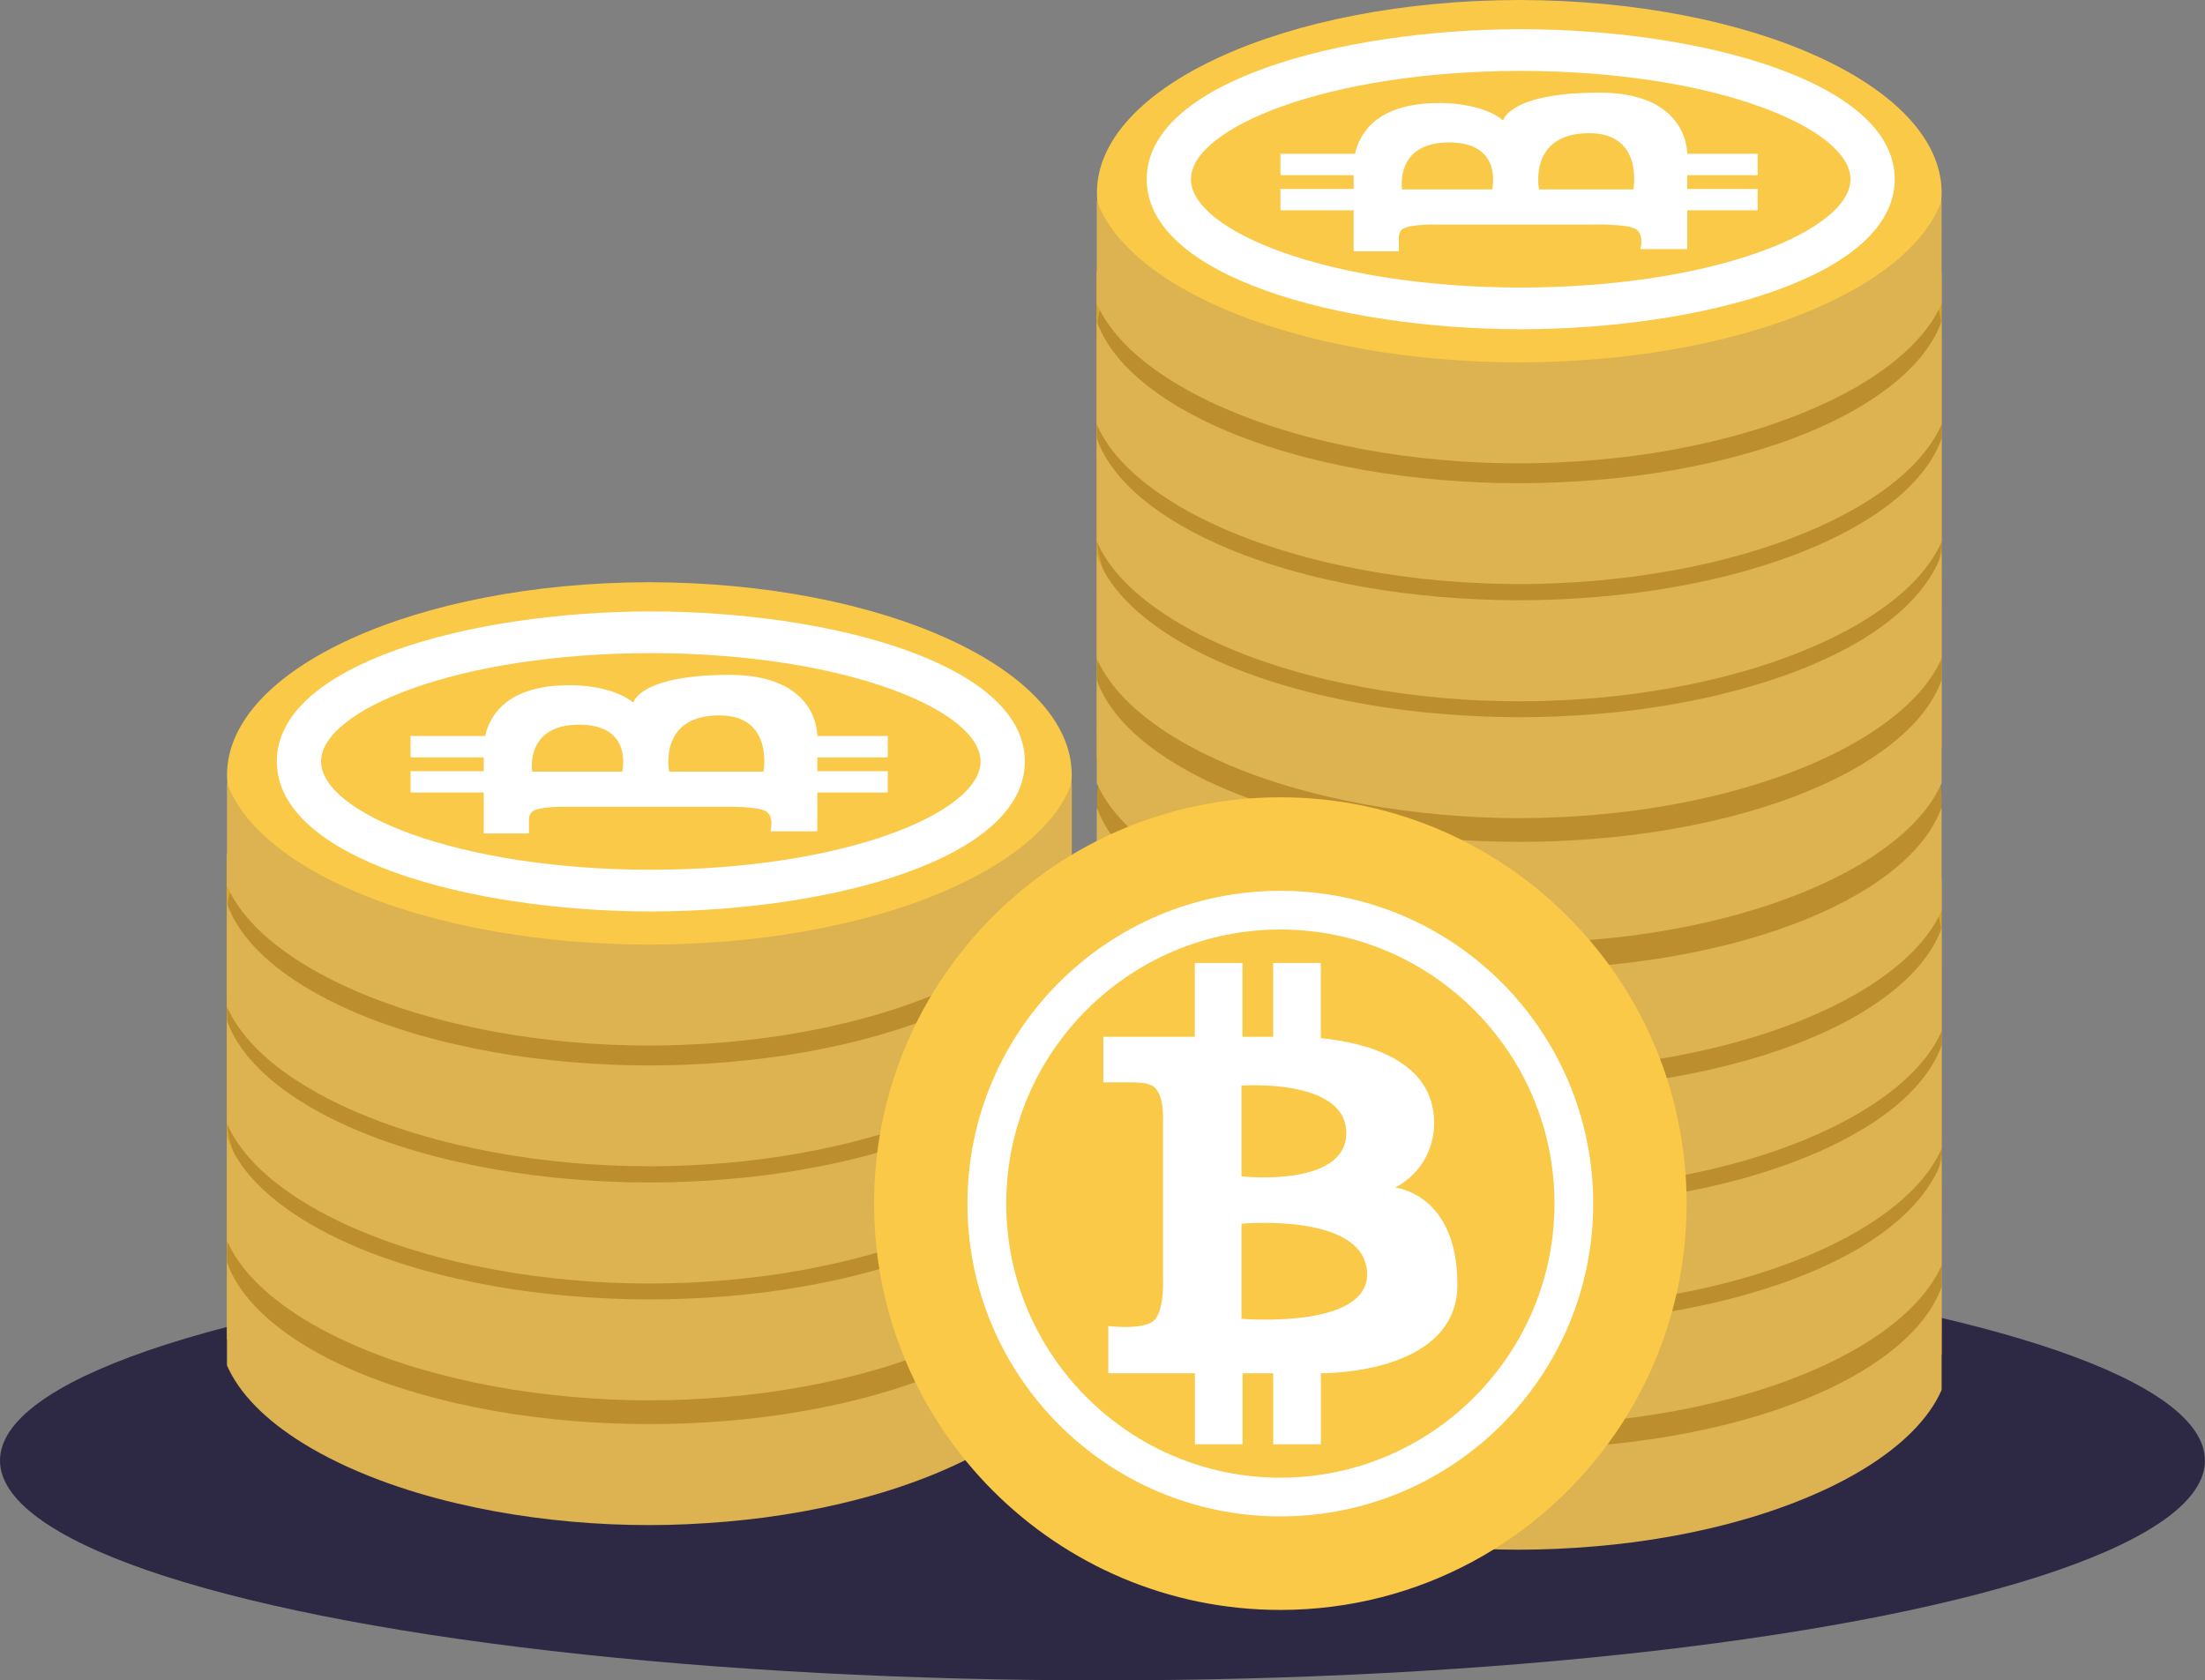 <?xml version="1.0" encoding="UTF-8"?><svg id="Layer_1" xmlns="http://www.w3.org/2000/svg" viewBox="0 0 278.63 212.37"><rect x="0" y="0" width="278.63" height="212.37" fill="#808080" stroke="none"/><defs><style>.cls-1{fill:#d9a728;}.cls-1,.cls-2,.cls-3,.cls-4,.cls-5,.cls-6,.cls-7,.cls-8{stroke-width:0px;}.cls-2{fill:#bc8e2d;}.cls-3{fill:#2d2843;}.cls-4{fill:#ddb250;}.cls-5{fill:#f9d703;}.cls-6{fill:#fff;}.cls-7{fill:#fac947;}.cls-8{fill:#d4b62b;}</style></defs><ellipse class="cls-3" cx="139.31" cy="184.58" rx="139.31" ry="27.78"/><polygon class="cls-1" points="135.43 168.14 135.44 108.09 28.63 107.94 28.67 169.27 135.43 168.14"/><path class="cls-2" d="m82.06,134.18c-29.49.04-53.37,10.92-53.37,24.34s23.88,24.31,53.37,24.35c29.49-.04,53.37-10.92,53.37-24.35s-23.88-24.3-53.37-24.34Z"/><path class="cls-5" d="m82.06,138.24c-24.57.03-44.47,8.13-44.47,18.11s19.89,18.08,44.47,18.11c24.57-.03,44.46-8.13,44.46-18.11s-19.89-18.08-44.46-18.11Z"/><path class="cls-8" d="m82.06,174.82l-.04-.35v-.36h.04c.7,0,1.4,0,2.09-.02v.71c-.68.02-1.38.02-2.09.02Zm-2.19-.02c-.72-.02-1.44-.04-2.15-.07l.03-.71c.7.03,1.41.05,2.13.07v.71Zm6.43-.06l-.03-.71c.71-.03,1.43-.06,2.13-.11l.04.71c-.71.04-1.42.08-2.15.11Zm-10.73-.11c-.72-.05-1.43-.1-2.14-.15l.06-.71c.7.06,1.41.11,2.13.15l-.05.71Zm15.01-.15l-.05-.71c.71-.05,1.42-.12,2.12-.19l.07.7c-.71.08-1.42.14-2.14.2Zm-19.29-.2c-.71-.07-1.43-.15-2.14-.24l.09-.7c.7.09,1.4.17,2.12.24l-.07.71Zm23.57-.23l-.09-.7c.72-.09,1.42-.18,2.11-.28l.1.7c-.7.1-1.41.2-2.13.28Zm-27.83-.3c-.72-.11-1.42-.21-2.12-.33l.11-.7c.7.12,1.39.23,2.11.33l-.1.7Zm32.08-.32l-.11-.7c.7-.12,1.4-.24,2.09-.38l.14.7c-.7.13-1.4.26-2.12.38Zm-36.31-.4c-.71-.13-1.41-.28-2.1-.44l.16-.69c.68.15,1.38.3,2.09.43l-.14.7Zm40.53-.42l-.15-.69c.7-.16,1.39-.32,2.07-.5l.17.69c-.68.17-1.38.34-2.1.5Zm-44.72-.51c-.71-.18-1.4-.37-2.08-.56l.2-.68c.67.2,1.36.38,2.05.55l-.17.69Zm48.89-.53l-.19-.69c.69-.19,1.37-.4,2.04-.61l.21.68c-.67.21-1.36.42-2.06.62Zm-53.03-.65c-.69-.22-1.38-.45-2.04-.69l.24-.67c.66.24,1.33.46,2.01.68l-.21.68Zm57.13-.66l-.24-.67c.68-.24,1.34-.5,1.98-.76l.27.66c-.65.27-1.32.52-2.01.77Zm-61.18-.8c-.67-.27-1.34-.56-1.98-.86l.3-.64c.63.29,1.29.58,1.94.84l-.26.66Zm65.17-.82l-.3-.65c.66-.3,1.3-.62,1.9-.94l.33.63c-.61.33-1.27.65-1.94.96Zm-69.07-1c-.66-.34-1.29-.71-1.88-1.08l.38-.6c.58.36,1.2.72,1.83,1.05l-.33.63Zm72.89-1.03l-.37-.6c.62-.38,1.21-.78,1.75-1.18l.42.57c-.56.41-1.16.82-1.8,1.21Zm-76.56-1.27c-.61-.45-1.17-.91-1.68-1.37l.48-.53c.49.45,1.03.9,1.62,1.33l-.42.57Zm80.04-1.32l-.48-.52c.54-.49,1.03-.99,1.46-1.5l.54.46c-.45.53-.96,1.06-1.52,1.57Zm-83.23-1.64c-.5-.59-.92-1.19-1.26-1.81l.62-.34c.32.57.72,1.14,1.18,1.7l-.54.45Zm86.02-1.73l-.62-.35c.35-.62.63-1.25.81-1.87l.68.19c-.2.68-.5,1.37-.88,2.03Zm-88.13-2.12c-.2-.72-.3-1.45-.3-2.18l.71-.03v.03c0,.66.09,1.33.28,1.99l-.68.19Zm89.34-2.1h-.71s.35,0,.35,0l-.35-.06c0-.65-.09-1.3-.27-1.95l.68-.18c.19.7.29,1.42.29,2.13v.07Zm-88.64-2.1l-.68-.19c.19-.68.49-1.37.87-2.03l.62.35c-.35.62-.62,1.25-.81,1.88Zm86.88-1.8c-.32-.57-.71-1.15-1.17-1.7l.54-.45c.49.59.91,1.2,1.25,1.81l-.62.35Zm-84.89-1.77l-.54-.46c.44-.53.95-1.06,1.52-1.57l.47.52c-.53.49-1.02,1-1.45,1.5Zm82.28-1.44c-.49-.46-1.03-.9-1.62-1.34l.42-.57c.61.45,1.17.92,1.68,1.38l-.48.52Zm-79.21-1.39l-.42-.57c.55-.41,1.16-.82,1.8-1.21l.37.6c-.62.38-1.21.78-1.75,1.18Zm75.84-1.14c-.57-.36-1.19-.71-1.83-1.06l.33-.63c.66.35,1.29.71,1.88,1.08l-.38.6Zm-72.26-1.1l-.33-.62c.62-.33,1.27-.65,1.93-.96l.3.65c-.66.3-1.3.62-1.9.94Zm68.53-.9c-.63-.29-1.28-.58-1.95-.85l.27-.66c.67.27,1.33.56,1.97.86l-.3.64Zm-64.69-.89l-.27-.65c.66-.27,1.32-.52,2.01-.77l.24.67c-.68.24-1.35.5-1.99.76Zm60.76-.73c-.65-.24-1.33-.47-2.01-.69l.22-.67c.7.22,1.37.45,2.04.69l-.24.67Zm-56.76-.71l-.22-.68c.68-.21,1.36-.42,2.06-.62l.2.68c-.69.2-1.37.4-2.04.62Zm52.71-.6c-.67-.19-1.36-.37-2.06-.55l.18-.69c.71.18,1.4.37,2.08.56l-.19.68Zm-48.61-.57l-.17-.68c.69-.17,1.38-.34,2.09-.5l.16.69c-.7.15-1.39.32-2.07.49Zm44.48-.47c-.68-.15-1.38-.31-2.08-.44l.14-.7c.71.14,1.41.29,2.1.44l-.16.69Zm-40.32-.46l-.14-.7c.7-.13,1.4-.26,2.11-.38l.12.7c-.71.12-1.4.25-2.09.38Zm36.15-.37c-.69-.12-1.4-.23-2.11-.34l.1-.7c.72.11,1.42.22,2.12.34l-.12.7Zm-31.94-.35l-.1-.7c.7-.1,1.41-.2,2.13-.29l.09.7c-.71.09-1.42.18-2.11.28Zm27.73-.27c-.7-.09-1.41-.17-2.12-.24l.07-.7c.72.07,1.43.15,2.14.24l-.09.7Zm-23.5-.25l-.07-.71c.71-.07,1.42-.14,2.14-.2l.06.71c-.72.06-1.43.12-2.12.19Zm19.25-.19c-.7-.06-1.41-.11-2.13-.16l.04-.7c.72.04,1.43.09,2.14.15l-.06.71Zm-15-.16l-.04-.71c.71-.04,1.42-.08,2.14-.11l.03.71c-.72.03-1.42.06-2.13.11Zm10.74-.1c-.71-.03-1.42-.05-2.13-.07v-.71c.73.01,1.45.04,2.16.07l-.03.71Zm-6.48-.07l-.02-.71c.71-.02,1.43-.02,2.15-.02h.09v.71h-.09c-.71,0-1.43,0-2.13.02Z"/><path class="cls-2" d="m82.06,116.99c-29.49.04-53.37,10.92-53.37,24.35s23.88,24.3,53.37,24.34c29.49-.04,53.37-8.16,53.37-24.34,0-13.42-23.88-24.31-53.37-24.35Z"/><path class="cls-5" d="m82.06,120.58c-24.57.03-44.47,8.13-44.47,18.11s19.89,18.08,44.47,18.11c24.57-.03,44.46-8.13,44.46-18.11s-19.89-18.08-44.46-18.11Z"/><path class="cls-8" d="m82.06,157.15l-.04-.35v-.36h.04c.7,0,1.4,0,2.09-.02v.71c-.68.02-1.38.02-2.09.02Zm-2.19-.02c-.72-.01-1.44-.04-2.15-.07l.03-.71c.7.03,1.41.05,2.13.06v.71Zm6.43-.06l-.03-.71c.71-.03,1.43-.06,2.13-.1l.04.71c-.71.04-1.42.08-2.15.1Zm-10.73-.11c-.72-.04-1.43-.09-2.14-.15l.06-.71c.7.05,1.41.11,2.13.15l-.05.71Zm15.01-.14l-.05-.71c.71-.06,1.42-.12,2.12-.19l.07.71c-.71.07-1.42.13-2.14.19Zm-19.29-.2c-.71-.07-1.43-.15-2.14-.24l.09-.7c.7.08,1.4.16,2.12.23l-.07.71Zm23.57-.23l-.09-.71c.72-.09,1.42-.18,2.11-.28l.1.7c-.7.1-1.41.2-2.13.29Zm-27.83-.3c-.72-.1-1.42-.22-2.12-.34l.11-.7c.7.12,1.39.23,2.11.33l-.1.7Zm32.08-.32l-.11-.7c.7-.12,1.4-.25,2.09-.38l.14.7c-.7.13-1.4.26-2.12.38Zm-36.31-.4c-.71-.14-1.41-.28-2.1-.44l.16-.7c.68.15,1.38.3,2.09.44l-.14.7Zm40.53-.42l-.15-.69c.7-.16,1.39-.32,2.07-.49l.17.69c-.68.17-1.38.34-2.1.49Zm-44.72-.52c-.71-.18-1.4-.36-2.08-.56l.2-.68c.67.19,1.36.38,2.05.55l-.17.69Zm48.89-.53l-.19-.68c.69-.2,1.37-.4,2.04-.61l.21.68c-.67.21-1.36.42-2.06.62Zm-53.03-.65c-.69-.22-1.38-.45-2.04-.69l.24-.67c.66.23,1.33.47,2.01.68l-.21.67Zm57.13-.66l-.24-.67c.68-.24,1.34-.5,1.98-.76l.27.66c-.65.26-1.32.52-2.01.77Zm-61.18-.8c-.67-.27-1.34-.56-1.98-.86l.3-.64c.63.29,1.29.58,1.94.85l-.26.66Zm65.17-.82l-.3-.64c.66-.31,1.3-.62,1.9-.94l.33.63c-.61.33-1.27.65-1.94.96Zm-69.07-1c-.66-.35-1.29-.71-1.88-1.08l.38-.6c.58.36,1.2.71,1.83,1.05l-.33.63Zm72.89-1.03l-.37-.6c.62-.39,1.21-.78,1.75-1.18l.42.57c-.56.41-1.16.81-1.8,1.21Zm-76.56-1.27c-.61-.45-1.17-.91-1.68-1.38l.48-.53c.49.45,1.03.9,1.62,1.33l-.42.57Zm80.04-1.32l-.48-.53c.54-.49,1.03-.99,1.46-1.5l.54.46c-.45.53-.96,1.06-1.52,1.57Zm-83.23-1.63c-.5-.6-.92-1.2-1.26-1.81l.62-.35c.32.57.72,1.14,1.18,1.7l-.54.45Zm86.02-1.73l-.62-.35c.35-.62.63-1.25.81-1.88l.68.2c-.2.68-.5,1.37-.88,2.03Zm-88.13-2.12c-.2-.72-.3-1.45-.3-2.18l.71-.02v.02c0,.66.09,1.33.28,1.99l-.68.19Zm89.34-2.11h-.71s.35,0,.35,0l-.35-.07c0-.65-.09-1.3-.27-1.94l.68-.19c.19.7.29,1.42.29,2.13v.07Zm-88.64-2.1l-.68-.19c.19-.69.49-1.37.87-2.04l.62.35c-.35.62-.62,1.25-.81,1.88Zm86.88-1.81c-.32-.57-.71-1.14-1.17-1.7l.54-.45c.49.59.91,1.2,1.25,1.81l-.62.34Zm-84.89-1.76l-.54-.46c.44-.53.95-1.06,1.52-1.57l.47.52c-.53.49-1.02,1-1.45,1.51Zm82.28-1.45c-.49-.45-1.03-.9-1.62-1.33l.42-.57c.61.45,1.17.92,1.68,1.39l-.48.52Zm-79.21-1.39l-.42-.57c.55-.4,1.16-.82,1.8-1.21l.37.6c-.62.39-1.21.78-1.75,1.18Zm75.84-1.13c-.57-.36-1.19-.72-1.83-1.06l.33-.62c.66.35,1.29.71,1.88,1.08l-.38.6Zm-72.26-1.1l-.33-.63c.62-.32,1.27-.65,1.93-.96l.3.65c-.66.3-1.3.62-1.9.94Zm68.53-.9c-.63-.3-1.28-.58-1.95-.85l.27-.66c.67.28,1.33.57,1.97.86l-.3.65Zm-64.69-.89l-.27-.65c.66-.26,1.32-.52,2.01-.77l.24.67c-.68.24-1.35.5-1.99.76Zm60.76-.73c-.65-.24-1.33-.47-2.01-.69l.22-.68c.7.23,1.37.45,2.04.7l-.24.67Zm-56.76-.71l-.22-.67c.68-.22,1.36-.42,2.06-.62l.2.68c-.69.2-1.37.4-2.04.62Zm52.71-.59c-.67-.19-1.36-.38-2.06-.56l.18-.69c.71.18,1.4.37,2.08.56l-.19.69Zm-48.61-.57l-.17-.69c.69-.17,1.38-.34,2.09-.5l.16.69c-.7.16-1.39.32-2.07.49Zm44.48-.47c-.68-.15-1.38-.3-2.08-.44l.14-.69c.71.14,1.41.29,2.1.44l-.16.69Zm-40.32-.46l-.14-.7c.7-.14,1.4-.26,2.11-.39l.12.7c-.71.12-1.4.25-2.09.38Zm36.15-.37c-.69-.12-1.4-.23-2.11-.33l.1-.71c.72.11,1.42.22,2.12.34l-.12.7Zm-31.94-.34l-.1-.7c.7-.1,1.41-.2,2.13-.29l.09.7c-.71.09-1.42.18-2.11.29Zm27.73-.28c-.7-.08-1.41-.17-2.12-.24l.07-.71c.72.07,1.43.15,2.14.24l-.09.7Zm-23.5-.25l-.07-.7c.71-.07,1.42-.14,2.14-.2l.06.71c-.72.06-1.43.12-2.12.19Zm19.25-.18c-.7-.06-1.41-.11-2.13-.15l.04-.71c.72.04,1.43.1,2.14.16l-.06.71Zm-15-.16l-.04-.71c.71-.05,1.42-.08,2.14-.11l.03.71c-.72.03-1.42.06-2.13.11Zm10.74-.1c-.71-.03-1.42-.05-2.13-.07v-.71c.73.01,1.45.04,2.16.07l-.03.71Zm-6.48-.07l-.02-.71c.71-.01,1.43-.02,2.15-.02h.09v.71h-.09c-.71,0-1.43,0-2.13.02Z"/><path class="cls-2" d="m82.06,103.64c-29.49.04-53.37,10.93-53.37,24.35s23.88,24.3,53.37,24.35c29.49-.05,53.37-10.93,53.37-24.35s-23.88-24.31-53.37-24.35Z"/><path class="cls-5" d="m82.06,107.7c-24.57.03-44.47,8.13-44.47,18.11s19.89,18.09,44.47,18.12c24.57-.03,44.46-8.13,44.46-18.12s-19.89-18.08-44.46-18.11Z"/><path class="cls-8" d="m82.06,144.28l-.04-.35v-.35h.04c.7,0,1.4-.01,2.09-.02v.71c-.68.01-1.38.02-2.09.02Zm-2.19-.02c-.72-.02-1.44-.04-2.15-.06l.03-.71c.7.03,1.41.05,2.13.06v.71Zm6.43-.06l-.03-.71c.71-.03,1.43-.07,2.13-.11l.04.71c-.71.04-1.42.08-2.15.11Zm-10.73-.11c-.72-.04-1.43-.1-2.14-.15l.06-.71c.7.06,1.41.11,2.13.15l-.05.71Zm15.01-.14l-.05-.71c.71-.06,1.42-.12,2.12-.19l.07.7c-.71.07-1.42.13-2.14.19Zm-19.29-.21c-.71-.07-1.43-.15-2.14-.24l.09-.71c.7.09,1.4.16,2.12.24l-.07.7Zm23.57-.23l-.09-.7c.72-.08,1.42-.18,2.11-.28l.1.7c-.7.1-1.41.19-2.13.28Zm-27.83-.3c-.72-.1-1.42-.22-2.12-.33l.11-.7c.7.12,1.39.23,2.11.33l-.1.7Zm32.08-.32l-.11-.7c.7-.12,1.4-.25,2.09-.38l.14.7c-.7.14-1.4.27-2.12.39Zm-36.31-.4c-.71-.14-1.41-.29-2.1-.44l.16-.69c.68.15,1.38.3,2.09.44l-.14.69Zm40.53-.42l-.15-.69c.7-.16,1.39-.32,2.07-.49l.17.69c-.68.17-1.38.34-2.1.49Zm-44.72-.52c-.71-.17-1.4-.36-2.08-.55l.2-.68c.67.19,1.36.38,2.05.55l-.17.68Zm48.89-.53l-.19-.68c.69-.19,1.37-.4,2.04-.61l.21.67c-.67.22-1.36.43-2.06.62Zm-53.03-.65c-.69-.22-1.38-.45-2.04-.69l.24-.66c.66.23,1.33.46,2.01.68l-.21.68Zm57.13-.66l-.24-.67c.68-.24,1.34-.5,1.98-.76l.27.66c-.65.27-1.32.52-2.01.77Zm-61.18-.8c-.67-.27-1.34-.56-1.98-.86l.3-.65c.63.3,1.29.58,1.94.85l-.26.66Zm65.17-.82l-.3-.65c.66-.3,1.3-.62,1.9-.94l.33.63c-.61.32-1.27.65-1.94.96Zm-69.07-1c-.66-.35-1.29-.71-1.88-1.08l.38-.61c.58.36,1.2.72,1.83,1.06l-.33.63Zm72.89-1.03l-.37-.61c.62-.38,1.21-.78,1.75-1.18l.42.57c-.56.41-1.16.82-1.8,1.21Zm-76.56-1.27c-.61-.45-1.17-.92-1.68-1.37l.48-.53c.49.45,1.03.9,1.62,1.33l-.42.57Zm80.04-1.32l-.48-.52c.54-.49,1.03-.99,1.46-1.5l.54.45c-.45.53-.96,1.06-1.52,1.57Zm-83.23-1.63c-.5-.59-.92-1.2-1.26-1.8l.62-.35c.32.57.72,1.15,1.18,1.7l-.54.45Zm86.02-1.73l-.62-.35c.35-.62.63-1.25.81-1.88l.68.2c-.2.68-.5,1.37-.88,2.03Zm-88.13-2.12c-.2-.71-.3-1.45-.3-2.18l.71-.02v.02c0,.66.09,1.33.28,1.99l-.68.19Zm89.34-2.1h-.71s.35,0,.35,0l-.35-.07c0-.65-.09-1.3-.27-1.94l.68-.19c.19.7.29,1.42.29,2.13v.07Zm-88.64-2.1l-.68-.19c.19-.68.49-1.37.87-2.04l.62.35c-.35.62-.62,1.25-.81,1.88Zm86.88-1.81c-.32-.57-.71-1.14-1.17-1.7l.54-.45c.49.59.91,1.2,1.25,1.81l-.62.34Zm-84.89-1.76l-.54-.46c.44-.53.95-1.06,1.52-1.57l.47.52c-.53.49-1.02.99-1.45,1.5Zm82.28-1.45c-.49-.45-1.03-.9-1.62-1.34l.42-.57c.61.45,1.17.92,1.68,1.39l-.48.52Zm-79.21-1.39l-.42-.57c.55-.41,1.16-.82,1.8-1.22l.37.6c-.62.38-1.21.78-1.75,1.18Zm75.84-1.13c-.57-.36-1.19-.71-1.83-1.06l.33-.62c.66.35,1.29.71,1.88,1.08l-.38.6Zm-72.26-1.1l-.33-.62c.62-.33,1.27-.65,1.93-.96l.3.64c-.66.3-1.3.62-1.9.94Zm68.53-.9c-.63-.3-1.28-.58-1.95-.85l.27-.66c.67.28,1.33.57,1.97.87l-.3.65Zm-64.69-.89l-.27-.66c.66-.26,1.32-.52,2.01-.77l.24.66c-.68.25-1.35.5-1.99.76Zm60.76-.73c-.65-.24-1.33-.46-2.01-.69l.22-.68c.7.23,1.37.45,2.04.7l-.24.67Zm-56.76-.71l-.22-.67c.68-.21,1.36-.42,2.06-.62l.2.68c-.69.19-1.37.4-2.04.61Zm52.71-.59c-.67-.19-1.36-.38-2.06-.55l.18-.69c.71.18,1.4.36,2.08.56l-.19.68Zm-48.61-.57l-.17-.69c.69-.17,1.38-.34,2.09-.5l.16.69c-.7.16-1.39.32-2.07.49Zm44.48-.48c-.68-.15-1.38-.29-2.08-.43l.14-.69c.71.14,1.41.29,2.1.44l-.16.69Zm-40.32-.45l-.14-.7c.7-.13,1.4-.26,2.11-.39l.12.7c-.71.12-1.4.25-2.09.38Zm36.15-.37c-.69-.12-1.4-.23-2.11-.33l.1-.7c.72.1,1.42.21,2.12.34l-.12.7Zm-31.94-.35l-.1-.7c.7-.1,1.41-.2,2.13-.29l.09.71c-.71.09-1.42.18-2.11.28Zm27.73-.27c-.7-.09-1.41-.16-2.12-.24l.07-.7c.72.07,1.43.16,2.14.24l-.09.7Zm-23.5-.25l-.07-.7c.71-.08,1.42-.14,2.14-.2l.06.71c-.72.06-1.43.12-2.12.19Zm19.25-.19c-.7-.05-1.41-.1-2.13-.15l.04-.71c.72.04,1.43.09,2.14.15l-.06.71Zm-15-.15l-.04-.71c.71-.04,1.42-.08,2.14-.11l.03.71c-.72.03-1.42.06-2.13.11Zm10.74-.11c-.71-.02-1.42-.05-2.13-.06v-.71c.73.01,1.45.04,2.16.07l-.03.71Zm-6.48-.07l-.02-.71c.71-.01,1.43-.02,2.15-.02h.09v.71h-.09c-.71,0-1.43,0-2.13.02Z"/><path class="cls-2" d="m82.06,91.25c-29.49.04-53.37,10.92-53.37,24.35s23.88,24.3,53.37,24.34c29.49-.04,53.37-10.92,53.37-24.34s-23.88-24.3-53.37-24.35Z"/><path class="cls-5" d="m82.06,95.31c-24.57.03-44.47,8.13-44.47,18.11s19.89,18.08,44.47,18.11c24.57-.03,44.46-8.13,44.46-18.11s-19.89-18.08-44.46-18.11Z"/><path class="cls-8" d="m82.06,131.89l-.04-.35v-.35h.04c.7,0,1.4-.01,2.09-.03v.71c-.68.02-1.38.03-2.09.03Zm-2.19-.03c-.72-.01-1.44-.04-2.15-.07l.03-.71c.7.03,1.41.05,2.13.07v.71Zm6.43-.06l-.03-.71c.71-.03,1.43-.07,2.13-.1l.04.71c-.71.04-1.42.08-2.15.11Zm-10.73-.12c-.72-.04-1.43-.09-2.14-.15l.06-.71c.7.05,1.41.1,2.13.15l-.05.7Zm15.01-.14l-.05-.71c.71-.06,1.42-.12,2.12-.19l.07.7c-.71.07-1.42.14-2.14.19Zm-19.29-.2c-.71-.07-1.43-.15-2.14-.24l.09-.7c.7.08,1.4.16,2.12.24l-.07.7Zm23.57-.23l-.09-.7c.72-.09,1.42-.18,2.11-.29l.1.7c-.7.1-1.41.2-2.13.29Zm-27.83-.3c-.72-.1-1.42-.21-2.12-.34l.11-.7c.7.12,1.39.23,2.11.33l-.1.7Zm32.08-.32l-.11-.7c.7-.12,1.4-.25,2.09-.38l.14.7c-.7.13-1.4.26-2.12.38Zm-36.31-.4c-.71-.14-1.41-.28-2.1-.44l.16-.69c.68.15,1.38.3,2.09.44l-.14.69Zm40.53-.42l-.15-.69c.7-.15,1.39-.32,2.07-.49l.17.69c-.68.17-1.38.34-2.1.49Zm-44.72-.52c-.71-.18-1.4-.36-2.08-.55l.2-.68c.67.19,1.36.38,2.05.55l-.17.68Zm48.89-.53l-.19-.68c.69-.2,1.37-.4,2.04-.61l.21.67c-.67.21-1.36.42-2.06.62Zm-53.03-.65c-.69-.23-1.38-.45-2.04-.69l.24-.67c.66.24,1.33.46,2.01.69l-.21.68Zm57.13-.66l-.24-.67c.68-.25,1.34-.5,1.98-.76l.27.66c-.65.26-1.32.52-2.01.77Zm-61.18-.8c-.67-.27-1.34-.57-1.98-.86l.3-.64c.63.29,1.29.58,1.94.85l-.26.66Zm65.17-.82l-.3-.65c.66-.3,1.3-.62,1.9-.94l.33.62c-.61.33-1.27.65-1.94.96Zm-69.07-1c-.66-.35-1.29-.71-1.88-1.08l.38-.6c.58.36,1.2.72,1.83,1.06l-.33.63Zm72.89-1.03l-.37-.6c.62-.38,1.21-.78,1.75-1.18l.42.57c-.56.41-1.16.82-1.8,1.2Zm-76.56-1.26c-.61-.45-1.17-.92-1.68-1.38l.48-.52c.49.45,1.03.9,1.62,1.33l-.42.57Zm80.04-1.32l-.48-.52c.54-.49,1.03-.99,1.46-1.5l.54.45c-.45.53-.96,1.06-1.52,1.57Zm-83.23-1.64c-.5-.59-.92-1.2-1.26-1.8l.62-.35c.32.57.72,1.14,1.18,1.7l-.54.46Zm86.02-1.73l-.62-.35c.35-.62.63-1.25.81-1.88l.68.2c-.2.68-.5,1.36-.88,2.03Zm-88.13-2.12c-.2-.72-.3-1.45-.3-2.18l.71-.02v.02c0,.66.09,1.33.28,1.98l-.68.19Zm89.34-2.11h-.71s.35,0,.35,0l-.35-.07c0-.65-.09-1.3-.27-1.94l.68-.19c.19.7.29,1.42.29,2.13v.07Zm-88.64-2.1l-.68-.2c.19-.68.49-1.37.87-2.04l.62.35c-.35.62-.62,1.25-.81,1.88Zm86.88-1.81c-.32-.57-.71-1.15-1.17-1.71l.54-.45c.49.59.91,1.2,1.25,1.81l-.62.34Zm-84.89-1.77l-.54-.46c.44-.53.95-1.06,1.52-1.57l.47.52c-.53.49-1.02,1-1.45,1.5Zm82.28-1.44c-.49-.46-1.03-.9-1.62-1.34l.42-.57c.61.45,1.17.92,1.68,1.38l-.48.53Zm-79.21-1.39l-.42-.57c.55-.41,1.16-.82,1.8-1.21l.37.6c-.62.38-1.21.78-1.75,1.18Zm75.84-1.13c-.57-.36-1.19-.71-1.83-1.06l.33-.62c.66.35,1.29.72,1.88,1.08l-.38.61Zm-72.26-1.1l-.33-.62c.62-.33,1.27-.65,1.93-.96l.3.65c-.66.3-1.3.62-1.9.94Zm68.53-.9c-.63-.3-1.28-.58-1.95-.85l.27-.66c.67.27,1.33.56,1.97.86l-.3.65Zm-64.69-.89l-.27-.65c.66-.26,1.32-.52,2.01-.77l.24.67c-.68.25-1.35.5-1.99.76Zm60.76-.73c-.65-.24-1.33-.47-2.01-.69l.22-.67c.7.22,1.37.46,2.04.69l-.24.67Zm-56.76-.71l-.22-.68c.68-.21,1.36-.42,2.06-.62l.2.68c-.69.2-1.37.4-2.04.61Zm52.71-.59c-.67-.19-1.36-.38-2.06-.55l.18-.69c.71.18,1.4.37,2.08.56l-.19.68Zm-48.61-.57l-.17-.69c.69-.18,1.38-.34,2.09-.5l.16.69c-.7.16-1.39.32-2.07.49Zm44.48-.48c-.68-.15-1.38-.3-2.08-.43l.14-.69c.71.14,1.41.29,2.1.44l-.16.69Zm-40.32-.45l-.14-.7c.7-.14,1.4-.27,2.11-.38l.12.7c-.71.12-1.4.25-2.09.38Zm36.15-.37c-.69-.12-1.4-.23-2.11-.33l.1-.7c.72.1,1.42.22,2.12.33l-.12.7Zm-31.94-.35l-.1-.7c.7-.11,1.41-.2,2.13-.28l.09.7c-.71.09-1.42.18-2.11.28Zm27.73-.27c-.7-.09-1.41-.17-2.12-.24l.07-.71c.72.07,1.43.16,2.14.25l-.09.7Zm-23.5-.25l-.07-.7c.71-.08,1.42-.14,2.14-.2l.06.71c-.72.06-1.43.12-2.12.19Zm19.25-.19c-.7-.05-1.41-.1-2.13-.15l.04-.71c.72.05,1.43.09,2.14.15l-.06.7Zm-15-.15l-.04-.71c.71-.05,1.42-.08,2.14-.11l.03.71c-.72.03-1.42.06-2.13.11Zm10.74-.1c-.71-.03-1.42-.05-2.13-.07v-.71c.73.01,1.45.04,2.16.07l-.03.71Zm-6.48-.07l-.02-.71c.71-.01,1.43-.02,2.15-.02h.09v.71h-.09c-.71,0-1.43,0-2.13.02Z"/><path class="cls-7" d="m82.06,73.58c-29.49.05-53.37,10.93-53.37,24.35s23.88,24.3,53.37,24.34c29.49-.04,53.37-10.92,53.37-24.34s-23.88-24.3-53.37-24.35Z"/><path class="cls-4" d="m125.71,169.97c-2.79,1.72-6.06,3.26-9.73,4.59-3,1.09-6.25,2.03-9.72,2.82-3.09.7-6.34,1.27-9.72,1.7-3.14.39-6.39.66-9.73.8-1.56.06-3.15.09-4.75.09-1.68,0-3.34-.04-4.98-.1-3.34-.14-6.59-.42-9.73-.82-3.39-.43-6.64-1.01-9.72-1.72-3.47-.8-6.73-1.75-9.73-2.85-3.67-1.35-6.94-2.91-9.72-4.65-4.81-3-8.14-6.49-9.5-10.3v13.03c1.55,3.55,4.86,6.88,9.5,9.77,2.79,1.74,6.06,3.32,9.72,4.7,3,1.13,6.26,2.12,9.73,2.94,3.09.73,6.34,1.34,9.72,1.79,3.14.42,6.39.72,9.73.87,1.64.07,3.3.11,4.98.11,1.6,0,3.18-.04,4.75-.11,3.33-.15,6.59-.43,9.73-.84,3.38-.45,6.63-1.04,9.72-1.77,3.46-.81,6.72-1.79,9.72-2.91,3.66-1.36,6.93-2.92,9.73-4.64,4.75-2.93,8.15-6.3,9.73-9.92v-13.03c-1.39,3.86-4.8,7.41-9.73,10.44Z"/><path class="cls-4" d="m125.71,154.22c-2.79,1.71-6.06,3.25-9.73,4.59-3,1.08-6.25,2.03-9.72,2.82-3.09.7-6.34,1.27-9.72,1.7-3.14.39-6.39.66-9.73.79-1.56.06-3.15.1-4.75.1-1.68,0-3.34-.04-4.98-.11-3.34-.15-6.59-.42-9.73-.82-3.39-.43-6.64-1.01-9.72-1.72-3.47-.79-6.73-1.75-9.73-2.85-3.67-1.35-6.94-2.91-9.72-4.65-4.81-3-8.14-6.5-9.5-10.3v13.03c1.55,3.55,4.86,6.88,9.5,9.77,2.79,1.74,6.06,3.32,9.72,4.7,3,1.13,6.26,2.11,9.73,2.93,3.09.74,6.34,1.34,9.72,1.79,3.14.42,6.39.71,9.73.87,1.64.07,3.3.12,4.98.12s3.18-.04,4.75-.11c3.33-.14,6.59-.43,9.73-.84,3.38-.44,6.63-1.04,9.72-1.77,3.46-.81,6.72-1.79,9.72-2.9,3.66-1.36,6.93-2.92,9.73-4.65,4.75-2.92,8.15-6.3,9.73-9.91v-13.19c-1.39,3.86-4.8,7.57-9.73,10.6Z"/><path class="cls-4" d="m125.71,139.43c-2.79,1.72-6.06,3.26-9.73,4.59-3,1.09-6.25,2.04-9.72,2.82-3.09.7-6.34,1.27-9.72,1.7-3.14.39-6.39.66-9.73.8-1.56.07-3.15.1-4.75.1-1.68,0-3.34-.04-4.98-.11-3.34-.14-6.59-.42-9.73-.82-3.39-.43-6.64-1.01-9.72-1.72-3.47-.79-6.73-1.75-9.73-2.85-3.67-1.35-6.94-2.91-9.72-4.65-4.81-2.99-8.14-6.5-9.5-10.3v13.03c1.55,3.56,4.86,6.88,9.5,9.78,2.79,1.74,6.06,3.32,9.72,4.7,3,1.13,6.26,2.11,9.73,2.94,3.09.73,6.34,1.34,9.72,1.79,3.14.42,6.39.72,9.73.87,1.64.07,3.3.11,4.98.11s3.18-.04,4.75-.1c3.33-.14,6.59-.43,9.73-.84,3.38-.45,6.63-1.05,9.72-1.77,3.46-.81,6.72-1.79,9.72-2.9,3.66-1.36,6.93-2.93,9.73-4.64,4.75-2.92,8.15-6.3,9.73-9.92v-13.03c-1.39,3.86-4.8,7.41-9.73,10.44Z"/><path class="cls-4" d="m125.71,124.64c-2.79,1.71-6.06,3.26-9.73,4.59-3,1.09-6.25,2.03-9.72,2.82-3.09.7-6.34,1.27-9.72,1.7-3.14.39-6.39.66-9.73.8-1.56.06-3.15.1-4.75.1-1.68,0-3.34-.04-4.98-.11-3.34-.14-6.59-.42-9.73-.82-3.39-.43-6.64-1.01-9.72-1.72-3.47-.79-6.73-1.75-9.73-2.85-3.67-1.35-6.94-2.92-9.72-4.65-4.81-3-8.14-6.5-9.5-10.3v13.03c1.55,3.55,4.86,6.88,9.5,9.77,2.79,1.74,6.06,3.32,9.72,4.69,3,1.13,6.26,2.11,9.73,2.94,3.09.73,6.34,1.33,9.72,1.79,3.14.42,6.39.72,9.73.86,1.64.07,3.3.11,4.98.12,1.6,0,3.18-.04,4.75-.11,3.33-.14,6.59-.43,9.73-.84,3.38-.45,6.63-1.05,9.72-1.77,3.46-.81,6.72-1.79,9.72-2.9,3.66-1.36,6.93-2.93,9.73-4.65,4.75-2.92,8.15-6.3,9.73-9.91v-13.03c-1.39,3.86-4.8,7.41-9.73,10.44Z"/><path class="cls-4" d="m125.71,109.37c-2.79,1.71-6.06,3.26-9.73,4.59-3,1.09-6.25,2.04-9.72,2.82-3.09.7-6.34,1.28-9.72,1.7-3.14.39-6.39.66-9.73.8-1.56.06-3.15.1-4.75.1-1.68,0-3.34-.04-4.98-.11-3.34-.14-6.59-.42-9.73-.82-3.39-.43-6.64-1.01-9.72-1.72-3.47-.8-6.73-1.75-9.73-2.85-3.67-1.35-6.94-2.91-9.72-4.65-4.81-3-8.14-6.5-9.5-10.3v13.03c1.55,3.55,4.86,6.88,9.5,9.77,2.79,1.74,6.06,3.32,9.72,4.7,3,1.13,6.26,2.11,9.73,2.94,3.09.73,6.34,1.34,9.72,1.79,3.14.42,6.39.72,9.73.87,1.64.07,3.3.11,4.98.11,1.6,0,3.18-.04,4.75-.11,3.33-.14,6.59-.43,9.73-.84,3.38-.44,6.63-1.04,9.72-1.77,3.46-.81,6.72-1.79,9.72-2.91,3.66-1.36,6.93-2.92,9.73-4.64,4.75-2.93,8.15-6.3,9.73-9.91v-13.03c-1.39,3.86-4.8,7.41-9.73,10.44Z"/><path class="cls-6" d="m82.24,115.19h0c-22.91-.03-47.26-6.68-47.26-18.96s24.35-18.93,47.26-18.96c22.91.02,47.26,6.68,47.26,18.96s-24.35,18.93-47.26,18.96Zm0-32.65c-24.56.03-41.67,7.24-41.67,13.69s17.12,13.66,41.67,13.69c24.56-.03,41.67-7.24,41.67-13.69s-17.12-13.66-41.68-13.69Z"/><path class="cls-6" d="m80.03,88.81c-2.8-2.35-8.1-2.21-8.1-2.21-7.84,0-10.04,3.8-10.63,6.42h-9.42v2.7h9.25v1.74h-9.25v2.7h9.25v5.18h5.71s0-1.64,0-1.64c0,0-.08-.92.62-1.26,1.15-.56,4.15-.48,4.15-.48h19.73s4.08-.1,5.33.51c1.25.61.69,2.59.69,2.59h5.92v-4.9h8.9v-2.7h-8.9v-1.74h8.9v-2.7h-8.9c0-.73-.28-7.73-11.11-7.73-11.42,0-12.15,3.52-12.15,3.52Zm-12.78,8.71s-.97-5.94,5.93-5.94,5.45,5.94,5.45,5.94h-11.38Zm29.23,0h-11.92s-1.45-7.11,6.35-7.11c6.9,0,5.57,7.11,5.57,7.11Z"/><polygon class="cls-1" points="245.35 171.24 245.36 111.19 138.55 111.05 138.59 172.38 245.35 171.24"/><path class="cls-2" d="m191.98,137.29c-29.49.04-53.37,10.92-53.37,24.34s23.88,24.31,53.37,24.35c29.49-.04,53.37-10.92,53.37-24.35s-23.88-24.3-53.37-24.34Z"/><path class="cls-5" d="m191.98,141.35c-24.57.03-44.47,8.13-44.47,18.11s19.89,18.08,44.47,18.11c24.57-.03,44.46-8.13,44.46-18.11s-19.89-18.08-44.46-18.11Z"/><path class="cls-8" d="m191.98,177.93l-.04-.35v-.36h.04c.7,0,1.4,0,2.09-.02v.71c-.68.02-1.38.02-2.09.02Zm-2.19-.02c-.72-.02-1.44-.04-2.15-.07l.03-.71c.7.03,1.41.05,2.13.07v.71Zm6.43-.06l-.03-.71c.71-.03,1.43-.06,2.13-.11l.04.71c-.71.04-1.42.08-2.15.11Zm-10.73-.11c-.72-.05-1.43-.1-2.14-.15l.06-.71c.7.06,1.41.11,2.13.15l-.05.71Zm15.01-.15l-.05-.71c.71-.05,1.42-.12,2.12-.19l.07.7c-.71.08-1.42.14-2.14.2Zm-19.29-.2c-.71-.07-1.43-.15-2.14-.24l.09-.7c.7.09,1.4.17,2.12.24l-.07.71Zm23.57-.23l-.09-.7c.72-.09,1.42-.18,2.11-.28l.1.7c-.7.1-1.41.2-2.13.28Zm-27.83-.3c-.72-.11-1.42-.21-2.12-.33l.11-.7c.7.12,1.39.23,2.11.33l-.1.7Zm32.08-.32l-.11-.7c.7-.12,1.4-.24,2.09-.38l.14.7c-.7.13-1.4.26-2.12.38Zm-36.31-.4c-.71-.13-1.41-.28-2.1-.44l.16-.69c.68.15,1.38.3,2.09.43l-.14.7Zm40.53-.42l-.15-.69c.7-.16,1.39-.32,2.07-.5l.17.69c-.68.17-1.38.34-2.1.5Zm-44.72-.51c-.71-.18-1.4-.37-2.08-.56l.2-.68c.67.2,1.36.38,2.05.55l-.17.69Zm48.89-.53l-.19-.69c.69-.19,1.37-.4,2.04-.61l.21.68c-.67.21-1.36.42-2.06.62Zm-53.03-.65c-.69-.22-1.38-.45-2.04-.69l.24-.67c.66.24,1.33.46,2.01.68l-.21.68Zm57.13-.66l-.24-.67c.68-.24,1.34-.5,1.98-.76l.27.66c-.65.27-1.32.52-2.01.77Zm-61.18-.8c-.67-.27-1.34-.56-1.98-.86l.3-.64c.63.29,1.29.58,1.94.84l-.26.66Zm65.17-.82l-.3-.65c.66-.3,1.3-.62,1.9-.94l.33.63c-.61.33-1.27.65-1.94.96Zm-69.07-1c-.66-.34-1.29-.71-1.88-1.08l.38-.6c.58.36,1.2.72,1.83,1.05l-.33.63Zm72.89-1.03l-.37-.6c.62-.38,1.21-.78,1.75-1.18l.42.57c-.56.41-1.16.82-1.8,1.21Zm-76.56-1.27c-.61-.45-1.17-.91-1.68-1.37l.48-.53c.49.45,1.03.9,1.62,1.33l-.42.57Zm80.04-1.32l-.48-.52c.54-.49,1.03-.99,1.46-1.5l.54.46c-.45.53-.96,1.06-1.52,1.57Zm-83.23-1.64c-.5-.59-.92-1.19-1.26-1.81l.62-.34c.32.57.72,1.14,1.18,1.7l-.54.45Zm86.02-1.73l-.62-.35c.35-.62.63-1.25.81-1.87l.68.19c-.2.68-.5,1.37-.88,2.03Zm-88.13-2.12c-.2-.72-.3-1.45-.3-2.18l.71-.03v.03c0,.66.09,1.33.28,1.99l-.68.19Zm89.34-2.1h-.71s.35,0,.35,0l-.35-.06c0-.65-.09-1.3-.27-1.95l.68-.18c.19.7.29,1.42.29,2.13v.07Zm-88.64-2.1l-.68-.19c.19-.68.49-1.37.87-2.03l.62.35c-.35.62-.62,1.25-.81,1.88Zm86.88-1.8c-.32-.57-.71-1.15-1.17-1.7l.54-.45c.49.59.91,1.2,1.25,1.81l-.62.35Zm-84.89-1.77l-.54-.46c.44-.53.95-1.06,1.52-1.57l.47.52c-.53.49-1.02,1-1.45,1.5Zm82.28-1.44c-.49-.46-1.03-.9-1.62-1.34l.42-.57c.61.45,1.17.92,1.68,1.38l-.48.52Zm-79.21-1.39l-.42-.57c.55-.41,1.16-.82,1.8-1.21l.37.6c-.62.38-1.21.78-1.75,1.18Zm75.84-1.14c-.57-.36-1.19-.71-1.83-1.06l.33-.63c.66.35,1.29.71,1.88,1.08l-.38.6Zm-72.26-1.1l-.33-.62c.62-.33,1.27-.65,1.93-.96l.3.65c-.66.3-1.3.62-1.9.94Zm68.53-.9c-.63-.29-1.28-.58-1.95-.85l.27-.66c.67.27,1.33.56,1.97.86l-.3.64Zm-64.69-.89l-.27-.65c.66-.27,1.32-.52,2.01-.77l.24.67c-.68.24-1.35.5-1.99.76Zm60.76-.73c-.65-.24-1.33-.47-2.01-.69l.22-.67c.7.22,1.37.45,2.04.69l-.24.67Zm-56.76-.71l-.22-.68c.68-.21,1.36-.42,2.06-.62l.2.68c-.69.2-1.37.4-2.04.62Zm52.71-.6c-.67-.19-1.36-.37-2.06-.55l.18-.69c.71.18,1.4.37,2.08.56l-.19.68Zm-48.61-.57l-.17-.68c.69-.17,1.38-.34,2.09-.5l.16.69c-.7.15-1.39.32-2.07.49Zm44.48-.47c-.68-.15-1.38-.31-2.08-.44l.14-.7c.71.14,1.41.29,2.1.44l-.16.69Zm-40.32-.46l-.14-.7c.7-.13,1.4-.26,2.11-.38l.12.7c-.71.12-1.4.25-2.09.38Zm36.15-.37c-.69-.12-1.4-.23-2.11-.34l.1-.7c.72.11,1.42.22,2.12.34l-.12.7Zm-31.94-.35l-.1-.7c.7-.1,1.41-.2,2.13-.29l.09.7c-.71.09-1.42.18-2.11.28Zm27.73-.27c-.7-.09-1.41-.17-2.12-.24l.07-.7c.72.07,1.43.15,2.14.24l-.09.7Zm-23.5-.25l-.07-.71c.71-.07,1.42-.14,2.14-.2l.06.71c-.72.06-1.43.12-2.12.19Zm19.25-.19c-.7-.06-1.41-.11-2.13-.16l.04-.7c.72.04,1.43.09,2.14.15l-.06.71Zm-15-.16l-.04-.71c.71-.04,1.42-.08,2.14-.11l.03.71c-.72.03-1.42.06-2.13.11Zm10.74-.1c-.71-.03-1.42-.05-2.13-.07v-.71c.73.01,1.45.04,2.16.07l-.03.71Zm-6.48-.07l-.02-.71c.71-.02,1.43-.02,2.15-.02h.09v.71h-.09c-.71,0-1.43,0-2.13.02Z"/><path class="cls-2" d="m191.98,120.1c-29.49.04-53.37,10.92-53.37,24.35s23.88,24.3,53.37,24.34c29.49-.04,53.37-8.16,53.37-24.34,0-13.42-23.88-24.31-53.37-24.35Z"/><path class="cls-5" d="m191.98,123.68c-24.57.03-44.47,8.13-44.47,18.11s19.89,18.08,44.47,18.11c24.57-.03,44.46-8.13,44.46-18.11s-19.89-18.08-44.46-18.11Z"/><path class="cls-8" d="m191.98,160.26l-.04-.35v-.36h.04c.7,0,1.4,0,2.09-.02v.71c-.68.02-1.38.02-2.09.02Zm-2.19-.02c-.72-.01-1.44-.04-2.15-.07l.03-.71c.7.03,1.41.05,2.13.06v.71Zm6.43-.06l-.03-.71c.71-.03,1.43-.06,2.13-.1l.04.71c-.71.04-1.42.08-2.15.1Zm-10.73-.11c-.72-.04-1.43-.09-2.14-.15l.06-.71c.7.05,1.41.11,2.13.15l-.05.71Zm15.01-.14l-.05-.71c.71-.06,1.42-.12,2.12-.19l.07.71c-.71.07-1.42.13-2.14.19Zm-19.29-.2c-.71-.07-1.43-.15-2.14-.24l.09-.7c.7.08,1.4.16,2.12.23l-.07.71Zm23.57-.23l-.09-.71c.72-.09,1.42-.18,2.11-.28l.1.7c-.7.1-1.41.2-2.13.29Zm-27.83-.3c-.72-.1-1.42-.22-2.12-.34l.11-.7c.7.12,1.39.23,2.11.33l-.1.7Zm32.08-.32l-.11-.7c.7-.12,1.4-.25,2.09-.38l.14.7c-.7.13-1.4.26-2.12.38Zm-36.31-.4c-.71-.14-1.41-.28-2.1-.44l.16-.7c.68.15,1.38.3,2.09.44l-.14.7Zm40.53-.42l-.15-.69c.7-.16,1.39-.32,2.07-.49l.17.69c-.68.17-1.38.34-2.1.49Zm-44.72-.52c-.71-.18-1.4-.36-2.08-.56l.2-.68c.67.19,1.36.38,2.05.55l-.17.69Zm48.89-.53l-.19-.68c.69-.2,1.37-.4,2.04-.61l.21.68c-.67.21-1.36.42-2.06.62Zm-53.03-.65c-.69-.22-1.38-.45-2.04-.69l.24-.67c.66.23,1.33.47,2.01.68l-.21.67Zm57.13-.66l-.24-.67c.68-.24,1.34-.5,1.98-.76l.27.66c-.65.26-1.32.52-2.01.77Zm-61.18-.8c-.67-.27-1.34-.56-1.98-.86l.3-.64c.63.29,1.29.58,1.94.85l-.26.66Zm65.17-.82l-.3-.64c.66-.31,1.3-.62,1.9-.94l.33.63c-.61.33-1.27.65-1.94.96Zm-69.07-1c-.66-.35-1.29-.71-1.88-1.08l.38-.6c.58.36,1.2.71,1.83,1.05l-.33.63Zm72.89-1.03l-.37-.6c.62-.39,1.21-.78,1.75-1.18l.42.57c-.56.41-1.16.81-1.8,1.21Zm-76.56-1.27c-.61-.45-1.17-.91-1.68-1.38l.48-.53c.49.45,1.03.9,1.62,1.33l-.42.57Zm80.04-1.32l-.48-.53c.54-.49,1.03-.99,1.46-1.5l.54.46c-.45.53-.96,1.06-1.52,1.57Zm-83.23-1.63c-.5-.6-.92-1.2-1.26-1.81l.62-.35c.32.57.72,1.14,1.18,1.7l-.54.45Zm86.02-1.73l-.62-.35c.35-.62.63-1.25.81-1.88l.68.2c-.2.68-.5,1.37-.88,2.03Zm-88.13-2.12c-.2-.72-.3-1.45-.3-2.18l.71-.02v.02c0,.66.09,1.33.28,1.99l-.68.19Zm89.34-2.11h-.71s.35,0,.35,0l-.35-.07c0-.65-.09-1.3-.27-1.94l.68-.19c.19.7.29,1.42.29,2.13v.07Zm-88.64-2.1l-.68-.19c.19-.69.49-1.37.87-2.04l.62.35c-.35.62-.62,1.25-.81,1.88Zm86.88-1.81c-.32-.57-.71-1.14-1.17-1.7l.54-.45c.49.59.91,1.2,1.25,1.81l-.62.34Zm-84.89-1.76l-.54-.46c.44-.53.95-1.06,1.52-1.57l.47.52c-.53.49-1.02,1-1.45,1.51Zm82.28-1.45c-.49-.45-1.03-.9-1.62-1.33l.42-.57c.61.45,1.17.92,1.68,1.39l-.48.52Zm-79.21-1.39l-.42-.57c.55-.4,1.16-.82,1.8-1.21l.37.6c-.62.39-1.21.78-1.75,1.18Zm75.84-1.13c-.57-.36-1.19-.72-1.83-1.06l.33-.63c.66.35,1.29.71,1.88,1.08l-.38.6Zm-72.26-1.1l-.33-.63c.62-.32,1.27-.65,1.93-.96l.3.65c-.66.3-1.3.62-1.9.94Zm68.53-.9c-.63-.3-1.28-.58-1.95-.85l.27-.66c.67.28,1.33.57,1.97.86l-.3.65Zm-64.69-.89l-.27-.65c.66-.26,1.32-.52,2.01-.77l.24.67c-.68.24-1.35.5-1.99.76Zm60.76-.73c-.65-.24-1.33-.47-2.01-.69l.22-.68c.7.23,1.37.45,2.04.7l-.24.67Zm-56.76-.71l-.22-.67c.68-.22,1.36-.42,2.06-.62l.2.68c-.69.2-1.37.4-2.04.62Zm52.71-.59c-.67-.19-1.36-.38-2.06-.56l.18-.69c.71.18,1.4.37,2.08.56l-.19.69Zm-48.61-.57l-.17-.69c.69-.17,1.38-.34,2.09-.5l.16.69c-.7.16-1.39.32-2.07.49Zm44.48-.47c-.68-.15-1.38-.3-2.08-.44l.14-.69c.71.14,1.41.29,2.1.44l-.16.69Zm-40.32-.46l-.14-.7c.7-.14,1.4-.26,2.11-.39l.12.7c-.71.12-1.4.25-2.09.38Zm36.15-.37c-.69-.12-1.4-.23-2.11-.33l.1-.71c.72.11,1.42.22,2.12.34l-.12.7Zm-31.94-.34l-.1-.7c.7-.1,1.41-.2,2.13-.29l.09.7c-.71.09-1.42.18-2.11.29Zm27.73-.28c-.7-.08-1.41-.17-2.12-.24l.07-.71c.72.07,1.43.15,2.14.24l-.09.7Zm-23.5-.25l-.07-.7c.71-.07,1.42-.14,2.14-.2l.06.71c-.72.06-1.43.12-2.12.19Zm19.25-.18c-.7-.06-1.41-.11-2.13-.15l.04-.71c.72.04,1.43.1,2.14.16l-.06.71Zm-15-.16l-.04-.71c.71-.05,1.42-.08,2.14-.11l.03.71c-.72.03-1.42.06-2.13.11Zm10.74-.1c-.71-.03-1.42-.05-2.13-.07v-.71c.73.01,1.45.04,2.16.07l-.03.71Zm-6.48-.07l-.02-.71c.71-.01,1.43-.02,2.15-.02h.09v.71h-.09c-.71,0-1.43,0-2.13.02Z"/><path class="cls-2" d="m191.98,106.75c-29.49.04-53.37,10.93-53.37,24.35s23.88,24.3,53.37,24.35c29.49-.05,53.37-10.93,53.37-24.35s-23.88-24.31-53.37-24.35Z"/><path class="cls-5" d="m191.98,110.81c-24.57.03-44.47,8.13-44.47,18.11s19.89,18.09,44.47,18.12c24.57-.03,44.46-8.13,44.46-18.12s-19.89-18.08-44.46-18.11Z"/><path class="cls-8" d="m191.98,147.39l-.04-.35v-.35h.04c.7,0,1.4-.01,2.09-.02v.71c-.68.01-1.38.02-2.09.02Zm-2.19-.02c-.72-.02-1.44-.04-2.15-.06l.03-.71c.7.03,1.41.05,2.13.06v.71Zm6.43-.06l-.03-.71c.71-.03,1.43-.07,2.13-.11l.04.71c-.71.04-1.42.08-2.15.11Zm-10.73-.11c-.72-.04-1.43-.1-2.14-.15l.06-.71c.7.06,1.41.11,2.13.15l-.05.71Zm15.01-.14l-.05-.71c.71-.06,1.42-.12,2.12-.19l.07.7c-.71.07-1.42.13-2.14.19Zm-19.29-.21c-.71-.07-1.43-.15-2.14-.24l.09-.71c.7.09,1.4.16,2.12.24l-.07.7Zm23.57-.23l-.09-.7c.72-.08,1.42-.18,2.11-.28l.1.7c-.7.1-1.41.19-2.13.28Zm-27.83-.3c-.72-.1-1.42-.22-2.12-.33l.11-.7c.7.12,1.39.23,2.11.33l-.1.7Zm32.08-.32l-.11-.7c.7-.12,1.4-.25,2.09-.38l.14.7c-.7.14-1.4.27-2.12.39Zm-36.31-.4c-.71-.14-1.41-.29-2.1-.44l.16-.69c.68.15,1.38.3,2.09.44l-.14.69Zm40.53-.42l-.15-.69c.7-.16,1.39-.32,2.07-.49l.17.69c-.68.17-1.38.34-2.1.49Zm-44.72-.52c-.71-.17-1.4-.36-2.08-.55l.2-.68c.67.19,1.36.38,2.05.55l-.17.68Zm48.89-.53l-.19-.68c.69-.19,1.37-.4,2.04-.61l.21.67c-.67.22-1.36.43-2.06.62Zm-53.03-.65c-.69-.22-1.38-.45-2.04-.69l.24-.66c.66.23,1.33.46,2.01.68l-.21.68Zm57.13-.66l-.24-.67c.68-.24,1.34-.5,1.98-.76l.27.66c-.65.27-1.32.52-2.01.77Zm-61.18-.8c-.67-.27-1.34-.56-1.98-.86l.3-.65c.63.3,1.29.58,1.94.85l-.26.66Zm65.17-.82l-.3-.65c.66-.3,1.3-.62,1.9-.94l.33.63c-.61.32-1.27.65-1.94.96Zm-69.07-1c-.66-.35-1.29-.71-1.88-1.08l.38-.61c.58.36,1.2.72,1.83,1.06l-.33.63Zm72.89-1.03l-.37-.61c.62-.38,1.21-.78,1.75-1.18l.42.57c-.56.41-1.16.82-1.8,1.21Zm-76.56-1.27c-.61-.45-1.17-.92-1.68-1.37l.48-.53c.49.45,1.03.9,1.62,1.33l-.42.57Zm80.04-1.32l-.48-.52c.54-.49,1.03-.99,1.46-1.5l.54.45c-.45.53-.96,1.06-1.52,1.57Zm-83.23-1.63c-.5-.59-.92-1.2-1.26-1.8l.62-.35c.32.57.72,1.15,1.18,1.7l-.54.45Zm86.02-1.73l-.62-.35c.35-.62.63-1.25.81-1.88l.68.2c-.2.68-.5,1.37-.88,2.03Zm-88.13-2.12c-.2-.71-.3-1.45-.3-2.18l.71-.02v.02c0,.66.09,1.33.28,1.99l-.68.19Zm89.34-2.1h-.71s.35,0,.35,0l-.35-.07c0-.65-.09-1.3-.27-1.94l.68-.19c.19.7.29,1.42.29,2.13v.07Zm-88.64-2.1l-.68-.19c.19-.68.49-1.37.87-2.04l.62.35c-.35.62-.62,1.25-.81,1.88Zm86.88-1.81c-.32-.57-.71-1.14-1.17-1.7l.54-.45c.49.59.91,1.2,1.25,1.81l-.62.34Zm-84.89-1.76l-.54-.46c.44-.53.95-1.06,1.52-1.57l.47.52c-.53.49-1.02.99-1.45,1.5Zm82.28-1.45c-.49-.45-1.03-.9-1.62-1.34l.42-.57c.61.45,1.17.92,1.68,1.39l-.48.52Zm-79.21-1.39l-.42-.57c.55-.41,1.16-.82,1.8-1.22l.37.6c-.62.38-1.21.78-1.75,1.18Zm75.84-1.13c-.57-.36-1.19-.71-1.83-1.06l.33-.62c.66.35,1.29.71,1.88,1.08l-.38.6Zm-72.26-1.1l-.33-.62c.62-.33,1.27-.65,1.93-.96l.3.64c-.66.3-1.3.62-1.9.94Zm68.53-.9c-.63-.3-1.28-.58-1.95-.85l.27-.66c.67.28,1.33.57,1.97.87l-.3.65Zm-64.69-.89l-.27-.66c.66-.26,1.32-.52,2.01-.77l.24.66c-.68.25-1.35.5-1.99.76Zm60.76-.73c-.65-.24-1.33-.46-2.01-.69l.22-.68c.7.23,1.37.45,2.04.7l-.24.67Zm-56.76-.71l-.22-.67c.68-.21,1.36-.42,2.06-.62l.2.68c-.69.19-1.37.4-2.04.61Zm52.71-.59c-.67-.19-1.36-.38-2.06-.55l.18-.69c.71.18,1.4.36,2.08.56l-.19.68Zm-48.61-.57l-.17-.69c.69-.17,1.38-.34,2.09-.5l.16.69c-.7.16-1.39.32-2.07.49Zm44.48-.48c-.68-.15-1.38-.29-2.08-.43l.14-.69c.71.14,1.41.29,2.1.44l-.16.69Zm-40.32-.45l-.14-.7c.7-.13,1.4-.26,2.11-.39l.12.7c-.71.12-1.4.25-2.09.38Zm36.15-.37c-.69-.12-1.4-.23-2.11-.33l.1-.7c.72.1,1.42.21,2.12.34l-.12.7Zm-31.94-.35l-.1-.7c.7-.1,1.41-.2,2.13-.29l.09.71c-.71.09-1.42.18-2.11.28Zm27.73-.27c-.7-.09-1.41-.16-2.12-.24l.07-.7c.72.07,1.43.16,2.14.24l-.09.7Zm-23.5-.25l-.07-.7c.71-.08,1.42-.14,2.14-.2l.06.71c-.72.06-1.43.12-2.12.19Zm19.25-.19c-.7-.05-1.41-.1-2.13-.15l.04-.71c.72.04,1.43.09,2.14.15l-.06.71Zm-15-.15l-.04-.71c.71-.04,1.42-.08,2.14-.11l.03.71c-.72.03-1.42.06-2.13.11Zm10.74-.11c-.71-.02-1.42-.05-2.13-.06v-.71c.73.01,1.45.04,2.16.07l-.03.71Zm-6.48-.07l-.02-.71c.71-.01,1.43-.02,2.15-.02h.09v.71h-.09c-.71,0-1.43,0-2.13.02Z"/><path class="cls-2" d="m191.98,94.36c-29.49.04-53.37,10.92-53.37,24.35s23.88,24.3,53.37,24.34c29.49-.04,53.37-10.92,53.37-24.34s-23.88-24.3-53.37-24.35Z"/><path class="cls-5" d="m191.98,98.42c-24.57.03-44.47,8.13-44.47,18.11s19.89,18.08,44.47,18.11c24.57-.03,44.46-8.13,44.46-18.11s-19.89-18.08-44.46-18.11Z"/><path class="cls-8" d="m191.98,135l-.04-.35v-.35h.04c.7,0,1.4-.01,2.09-.03v.71c-.68.02-1.38.03-2.09.03Zm-2.19-.03c-.72-.01-1.44-.04-2.15-.07l.03-.71c.7.03,1.41.05,2.13.07v.71Zm6.43-.06l-.03-.71c.71-.03,1.43-.07,2.13-.1l.04.71c-.71.04-1.42.08-2.15.11Zm-10.73-.12c-.72-.04-1.43-.09-2.14-.15l.06-.71c.7.05,1.41.1,2.13.15l-.05.7Zm15.01-.14l-.05-.71c.71-.06,1.42-.12,2.12-.19l.07.7c-.71.07-1.42.14-2.14.19Zm-19.29-.2c-.71-.07-1.43-.15-2.14-.24l.09-.7c.7.08,1.4.16,2.12.24l-.07.7Zm23.57-.23l-.09-.7c.72-.09,1.42-.18,2.11-.29l.1.7c-.7.1-1.41.2-2.13.29Zm-27.83-.3c-.72-.1-1.42-.21-2.12-.34l.11-.7c.7.12,1.39.23,2.11.33l-.1.7Zm32.08-.32l-.11-.7c.7-.12,1.4-.25,2.09-.38l.14.7c-.7.13-1.4.26-2.12.38Zm-36.31-.4c-.71-.14-1.41-.28-2.1-.44l.16-.69c.68.15,1.38.3,2.09.44l-.14.69Zm40.53-.42l-.15-.69c.7-.15,1.39-.32,2.07-.49l.17.69c-.68.17-1.38.34-2.1.49Zm-44.72-.52c-.71-.18-1.4-.36-2.08-.55l.2-.68c.67.19,1.36.38,2.05.55l-.17.68Zm48.89-.53l-.19-.68c.69-.2,1.37-.4,2.04-.61l.21.67c-.67.21-1.36.42-2.06.62Zm-53.03-.65c-.69-.23-1.38-.45-2.04-.69l.24-.67c.66.24,1.33.46,2.01.69l-.21.68Zm57.13-.66l-.24-.67c.68-.25,1.34-.5,1.98-.76l.27.66c-.65.26-1.32.52-2.01.77Zm-61.18-.8c-.67-.27-1.34-.57-1.98-.86l.3-.64c.63.29,1.29.58,1.94.85l-.26.66Zm65.17-.82l-.3-.65c.66-.3,1.3-.62,1.9-.94l.33.62c-.61.33-1.27.65-1.94.96Zm-69.07-1c-.66-.35-1.29-.71-1.88-1.08l.38-.6c.58.36,1.2.72,1.83,1.06l-.33.63Zm72.89-1.03l-.37-.6c.62-.38,1.21-.78,1.75-1.18l.42.57c-.56.41-1.16.82-1.8,1.2Zm-76.56-1.26c-.61-.45-1.17-.92-1.68-1.38l.48-.52c.49.45,1.03.9,1.62,1.33l-.42.57Zm80.04-1.32l-.48-.52c.54-.49,1.03-.99,1.46-1.5l.54.45c-.45.53-.96,1.06-1.52,1.57Zm-83.23-1.64c-.5-.59-.92-1.2-1.26-1.8l.62-.35c.32.57.72,1.14,1.18,1.7l-.54.46Zm86.02-1.73l-.62-.35c.35-.62.63-1.25.81-1.88l.68.2c-.2.68-.5,1.36-.88,2.03Zm-88.13-2.12c-.2-.72-.3-1.45-.3-2.18l.71-.02v.02c0,.66.09,1.33.28,1.98l-.68.19Zm89.34-2.11h-.71s.35,0,.35,0l-.35-.07c0-.65-.09-1.3-.27-1.94l.68-.19c.19.7.29,1.42.29,2.13v.07Zm-88.64-2.1l-.68-.2c.19-.68.49-1.37.87-2.04l.62.35c-.35.62-.62,1.25-.81,1.88Zm86.88-1.81c-.32-.57-.71-1.15-1.17-1.71l.54-.45c.49.59.91,1.2,1.25,1.81l-.62.34Zm-84.89-1.77l-.54-.46c.44-.53.95-1.06,1.52-1.57l.47.52c-.53.49-1.02,1-1.45,1.5Zm82.28-1.44c-.49-.46-1.03-.9-1.62-1.34l.42-.57c.61.45,1.17.92,1.68,1.38l-.48.53Zm-79.21-1.39l-.42-.57c.55-.41,1.16-.82,1.8-1.21l.37.6c-.62.38-1.21.78-1.75,1.18Zm75.84-1.13c-.57-.36-1.19-.71-1.83-1.06l.33-.62c.66.35,1.29.72,1.88,1.08l-.38.61Zm-72.26-1.1l-.33-.62c.62-.33,1.27-.65,1.93-.96l.3.65c-.66.3-1.3.62-1.9.94Zm68.53-.9c-.63-.3-1.28-.58-1.95-.85l.27-.66c.67.27,1.33.56,1.97.86l-.3.65Zm-64.69-.89l-.27-.65c.66-.26,1.32-.52,2.01-.77l.24.67c-.68.25-1.35.5-1.99.76Zm60.76-.73c-.65-.24-1.33-.47-2.01-.69l.22-.67c.7.22,1.37.46,2.04.69l-.24.67Zm-56.76-.71l-.22-.68c.68-.21,1.36-.42,2.06-.62l.2.68c-.69.2-1.37.4-2.04.61Zm52.71-.59c-.67-.19-1.36-.38-2.06-.55l.18-.69c.71.18,1.4.37,2.08.56l-.19.68Zm-48.61-.57l-.17-.69c.69-.18,1.38-.34,2.09-.5l.16.69c-.7.16-1.39.32-2.07.49Zm44.48-.48c-.68-.15-1.38-.3-2.08-.43l.14-.69c.71.14,1.41.29,2.1.44l-.16.69Zm-40.32-.45l-.14-.7c.7-.14,1.4-.27,2.11-.38l.12.7c-.71.12-1.4.25-2.09.38Zm36.15-.37c-.69-.12-1.4-.23-2.11-.33l.1-.7c.72.1,1.42.22,2.12.33l-.12.7Zm-31.94-.35l-.1-.7c.7-.11,1.41-.2,2.13-.28l.09.7c-.71.09-1.42.18-2.11.28Zm27.73-.27c-.7-.09-1.41-.17-2.12-.24l.07-.7c.72.07,1.43.16,2.14.25l-.09.7Zm-23.5-.25l-.07-.7c.71-.08,1.42-.14,2.14-.2l.06.71c-.72.06-1.43.12-2.12.19Zm19.25-.19c-.7-.05-1.41-.1-2.13-.15l.04-.71c.72.05,1.43.09,2.14.15l-.06.7Zm-15-.15l-.04-.71c.71-.05,1.42-.08,2.14-.11l.03.71c-.72.03-1.42.06-2.13.11Zm10.74-.1c-.71-.03-1.42-.05-2.13-.07v-.71c.73.01,1.45.04,2.16.07l-.03.71Zm-6.48-.07l-.02-.71c.71-.01,1.43-.02,2.15-.02h.09v.71h-.09c-.71,0-1.43,0-2.13.02Z"/><path class="cls-2" d="m191.98,76.69c-29.49.05-53.37,10.93-53.37,24.35s23.88,24.3,53.37,24.34c29.49-.04,53.37-10.92,53.37-24.34s-23.88-24.3-53.37-24.35Z"/><path class="cls-4" d="m235.62,173.08c-2.79,1.72-6.06,3.26-9.73,4.59-3,1.09-6.25,2.03-9.72,2.82-3.09.7-6.34,1.27-9.72,1.7-3.14.39-6.39.66-9.73.8-1.56.06-3.15.09-4.75.09-1.68,0-3.34-.04-4.98-.1-3.34-.14-6.59-.42-9.73-.82-3.39-.43-6.64-1.01-9.72-1.72-3.47-.8-6.73-1.75-9.73-2.85-3.67-1.35-6.94-2.91-9.72-4.65-4.81-3-8.14-6.49-9.5-10.3v13.03c1.55,3.55,4.86,6.88,9.5,9.77,2.79,1.74,6.06,3.32,9.72,4.7,3,1.13,6.26,2.12,9.73,2.94,3.09.73,6.34,1.34,9.72,1.79,3.14.42,6.39.72,9.73.87,1.64.07,3.3.11,4.98.11,1.6,0,3.18-.04,4.75-.11,3.33-.15,6.59-.43,9.73-.84,3.38-.45,6.63-1.04,9.72-1.77,3.46-.81,6.72-1.79,9.72-2.91,3.66-1.36,6.93-2.92,9.73-4.64,4.75-2.93,8.15-6.3,9.73-9.92v-13.03c-1.39,3.86-4.8,7.41-9.73,10.44Z"/><path class="cls-4" d="m235.62,157.33c-2.79,1.71-6.06,3.25-9.73,4.59-3,1.08-6.25,2.03-9.72,2.82-3.09.7-6.34,1.27-9.72,1.7-3.14.39-6.39.66-9.73.79-1.56.06-3.15.1-4.75.1-1.68,0-3.34-.04-4.98-.11-3.34-.15-6.59-.42-9.73-.82-3.39-.43-6.64-1.01-9.72-1.72-3.47-.79-6.73-1.75-9.73-2.85-3.67-1.35-6.94-2.91-9.72-4.65-4.81-3-8.14-6.5-9.5-10.3v13.03c1.55,3.55,4.86,6.88,9.5,9.77,2.79,1.74,6.06,3.32,9.72,4.7,3,1.13,6.26,2.11,9.73,2.93,3.09.74,6.34,1.34,9.72,1.79,3.14.42,6.39.71,9.73.87,1.64.07,3.3.12,4.98.12s3.18-.04,4.75-.11c3.33-.14,6.59-.43,9.73-.84,3.38-.44,6.63-1.04,9.72-1.77,3.46-.81,6.72-1.79,9.72-2.9,3.66-1.36,6.93-2.92,9.73-4.65,4.75-2.92,8.15-6.3,9.73-9.91v-13.19c-1.39,3.86-4.8,7.57-9.73,10.6Z"/><path class="cls-4" d="m235.62,142.54c-2.79,1.72-6.06,3.26-9.73,4.59-3,1.09-6.25,2.04-9.72,2.82-3.09.7-6.34,1.27-9.72,1.7-3.14.39-6.39.66-9.73.8-1.56.07-3.15.1-4.75.1-1.68,0-3.34-.04-4.98-.11-3.34-.14-6.59-.42-9.73-.82-3.39-.43-6.64-1.01-9.72-1.72-3.47-.79-6.73-1.75-9.73-2.85-3.67-1.35-6.94-2.91-9.72-4.65-4.81-2.99-8.14-6.5-9.5-10.3v13.03c1.55,3.56,4.86,6.88,9.5,9.78,2.79,1.74,6.06,3.32,9.72,4.7,3,1.13,6.26,2.11,9.73,2.94,3.09.73,6.34,1.34,9.72,1.79,3.14.42,6.39.72,9.73.87,1.64.07,3.3.11,4.98.11s3.18-.04,4.75-.1c3.33-.14,6.59-.43,9.73-.84,3.38-.45,6.63-1.05,9.72-1.77,3.46-.81,6.72-1.79,9.72-2.9,3.66-1.36,6.93-2.93,9.73-4.64,4.75-2.92,8.15-6.3,9.73-9.92v-13.03c-1.39,3.86-4.8,7.41-9.73,10.44Z"/><path class="cls-4" d="m235.62,127.75c-2.79,1.71-6.06,3.26-9.73,4.59-3,1.09-6.25,2.03-9.72,2.82-3.09.7-6.34,1.27-9.72,1.7-3.14.39-6.39.66-9.73.8-1.56.06-3.15.1-4.75.1-1.68,0-3.34-.04-4.98-.11-3.34-.14-6.59-.42-9.73-.82-3.39-.43-6.64-1.01-9.72-1.72-3.47-.79-6.73-1.75-9.73-2.85-3.67-1.35-6.94-2.92-9.72-4.65-4.81-3-8.14-6.5-9.5-10.3v13.03c1.55,3.55,4.86,6.88,9.5,9.77,2.79,1.74,6.06,3.32,9.72,4.69,3,1.13,6.26,2.11,9.73,2.94,3.09.73,6.34,1.33,9.72,1.79,3.14.42,6.39.72,9.73.86,1.64.07,3.3.11,4.98.12,1.6,0,3.18-.04,4.75-.11,3.33-.14,6.59-.43,9.73-.84,3.38-.45,6.63-1.05,9.72-1.77,3.46-.81,6.72-1.79,9.72-2.9,3.66-1.36,6.93-2.93,9.73-4.65,4.75-2.92,8.15-6.3,9.73-9.91v-13.03c-1.39,3.86-4.8,7.41-9.73,10.44Z"/><path class="cls-4" d="m235.62,112.48c-2.79,1.71-6.06,3.26-9.73,4.59-3,1.09-6.25,2.04-9.72,2.82-3.09.7-6.34,1.28-9.72,1.7-3.14.39-6.39.66-9.73.8-1.56.06-3.15.1-4.75.1-1.68,0-3.34-.04-4.98-.11-3.34-.14-6.59-.42-9.73-.82-3.39-.43-6.64-1.01-9.72-1.72-3.47-.8-6.73-1.75-9.73-2.85-3.67-1.35-6.94-2.91-9.72-4.65-4.81-3-8.14-6.5-9.5-10.3v13.03c1.55,3.55,4.86,6.88,9.5,9.77,2.79,1.74,6.06,3.32,9.72,4.7,3,1.13,6.26,2.11,9.73,2.94,3.09.73,6.34,1.34,9.72,1.79,3.14.42,6.39.72,9.73.87,1.64.07,3.3.11,4.98.11,1.6,0,3.18-.04,4.75-.11,3.33-.14,6.59-.43,9.73-.84,3.38-.44,6.63-1.04,9.72-1.77,3.46-.81,6.72-1.79,9.72-2.91,3.66-1.36,6.93-2.92,9.73-4.64,4.75-2.93,8.15-6.3,9.73-9.91v-13.03c-1.39,3.86-4.8,7.41-9.73,10.44Z"/><path class="cls-6" d="m192.16,118.3h0c-22.91-.03-47.26-6.68-47.26-18.96s24.35-18.93,47.26-18.96c22.91.02,47.26,6.68,47.26,18.96s-24.35,18.93-47.26,18.96Zm0-32.65c-24.56.03-41.67,7.24-41.67,13.69s17.12,13.66,41.67,13.69c24.56-.03,41.67-7.24,41.67-13.69s-17.12-13.66-41.68-13.69Z"/><path class="cls-6" d="m189.95,91.92c-2.8-2.35-8.1-2.21-8.1-2.21-7.84,0-10.04,3.8-10.63,6.42h-9.42v2.7h9.25v1.74h-9.25v2.7h9.25v5.18h5.71s0-1.64,0-1.64c0,0-.08-.92.62-1.26,1.15-.56,4.15-.48,4.15-.48h19.73s4.08-.1,5.33.51c1.25.61.69,2.59.69,2.59h5.92v-4.9h8.9v-2.7h-8.9v-1.74h8.9v-2.7h-8.9c0-.73-.28-7.73-11.11-7.73-11.42,0-12.15,3.52-12.15,3.52Zm-12.78,8.71s-.97-5.94,5.93-5.94,5.45,5.94,5.45,5.94h-11.38Zm29.23,0h-11.92s-1.45-7.11,6.35-7.11c6.9,0,5.57,7.11,5.57,7.11Z"/><polygon class="cls-1" points="245.35 94.55 245.36 34.5 138.55 34.36 138.59 95.69 245.35 94.55"/><path class="cls-2" d="m191.98,60.6c-29.49.04-53.37,10.92-53.37,24.34s23.88,24.31,53.37,24.35c29.49-.04,53.37-10.92,53.37-24.35s-23.88-24.3-53.37-24.34Z"/><path class="cls-5" d="m191.98,64.66c-24.57.03-44.47,8.13-44.47,18.11s19.89,18.08,44.47,18.11c24.57-.03,44.46-8.13,44.46-18.11s-19.89-18.08-44.46-18.11Z"/><path class="cls-8" d="m191.98,101.24l-.04-.35v-.36h.04c.7,0,1.4,0,2.09-.02v.71c-.68.02-1.38.02-2.09.02Zm-2.19-.02c-.72-.02-1.44-.04-2.15-.07l.03-.71c.7.03,1.41.05,2.13.07v.71Zm6.43-.06l-.03-.71c.71-.03,1.43-.06,2.13-.11l.04.71c-.71.04-1.42.08-2.15.11Zm-10.73-.11c-.72-.05-1.43-.1-2.14-.15l.06-.71c.7.06,1.41.11,2.13.15l-.05.71Zm15.01-.15l-.05-.71c.71-.05,1.42-.12,2.12-.19l.07.7c-.71.08-1.42.14-2.14.2Zm-19.29-.2c-.71-.07-1.43-.15-2.14-.24l.09-.7c.7.09,1.4.17,2.12.24l-.07.71Zm23.57-.23l-.09-.7c.72-.09,1.42-.18,2.11-.28l.1.7c-.7.1-1.41.2-2.13.28Zm-27.83-.3c-.72-.11-1.42-.21-2.12-.33l.11-.7c.7.12,1.39.23,2.11.33l-.1.7Zm32.08-.32l-.11-.7c.7-.12,1.4-.24,2.09-.38l.14.7c-.7.13-1.4.26-2.12.38Zm-36.31-.4c-.71-.13-1.41-.28-2.1-.44l.16-.69c.68.15,1.38.3,2.09.43l-.14.7Zm40.53-.42l-.15-.69c.7-.16,1.39-.32,2.07-.5l.17.69c-.68.17-1.38.34-2.1.5Zm-44.72-.51c-.71-.18-1.4-.37-2.08-.56l.2-.68c.67.2,1.36.38,2.05.55l-.17.69Zm48.89-.53l-.19-.69c.69-.19,1.37-.4,2.04-.61l.21.68c-.67.21-1.36.42-2.06.62Zm-53.03-.65c-.69-.22-1.38-.45-2.04-.69l.24-.67c.66.24,1.33.46,2.01.68l-.21.68Zm57.13-.66l-.24-.67c.68-.24,1.34-.5,1.98-.76l.27.66c-.65.27-1.32.52-2.01.77Zm-61.18-.8c-.67-.27-1.34-.56-1.98-.86l.3-.64c.63.29,1.29.58,1.94.84l-.26.66Zm65.17-.82l-.3-.65c.66-.3,1.3-.62,1.9-.94l.33.63c-.61.33-1.27.65-1.94.96Zm-69.07-1c-.66-.34-1.29-.71-1.88-1.08l.38-.6c.58.36,1.2.72,1.83,1.05l-.33.63Zm72.89-1.03l-.37-.6c.62-.38,1.21-.78,1.75-1.18l.42.57c-.56.41-1.16.82-1.8,1.21Zm-76.56-1.27c-.61-.45-1.17-.91-1.68-1.37l.48-.53c.49.45,1.03.9,1.62,1.33l-.42.57Zm80.04-1.32l-.48-.52c.54-.49,1.03-.99,1.46-1.5l.54.46c-.45.53-.96,1.06-1.52,1.57Zm-83.23-1.64c-.5-.59-.92-1.19-1.26-1.81l.62-.34c.32.57.72,1.14,1.18,1.7l-.54.45Zm86.02-1.73l-.62-.35c.35-.62.63-1.25.81-1.87l.68.19c-.2.68-.5,1.37-.88,2.03Zm-88.13-2.12c-.2-.72-.3-1.45-.3-2.18l.71-.03v.03c0,.66.09,1.33.28,1.99l-.68.19Zm89.34-2.1h-.71s.35,0,.35,0l-.35-.06c0-.65-.09-1.3-.27-1.95l.68-.18c.19.7.29,1.42.29,2.13v.07Zm-88.64-2.1l-.68-.19c.19-.68.49-1.37.87-2.03l.62.35c-.35.62-.62,1.25-.81,1.88Zm86.88-1.8c-.32-.57-.71-1.15-1.17-1.7l.54-.45c.49.59.91,1.2,1.25,1.81l-.62.35Zm-84.89-1.77l-.54-.46c.44-.53.95-1.06,1.52-1.57l.47.52c-.53.49-1.02,1-1.45,1.5Zm82.28-1.44c-.49-.46-1.03-.9-1.62-1.34l.42-.57c.61.45,1.17.92,1.68,1.38l-.48.52Zm-79.21-1.39l-.42-.57c.55-.41,1.16-.82,1.8-1.21l.37.6c-.62.38-1.21.78-1.75,1.18Zm75.84-1.14c-.57-.36-1.19-.71-1.83-1.06l.33-.63c.66.35,1.29.71,1.88,1.08l-.38.6Zm-72.26-1.1l-.33-.62c.62-.33,1.27-.65,1.93-.96l.3.65c-.66.3-1.3.62-1.9.94Zm68.53-.9c-.63-.29-1.28-.58-1.95-.85l.27-.66c.67.27,1.33.56,1.97.86l-.3.64Zm-64.69-.89l-.27-.65c.66-.27,1.32-.52,2.01-.77l.24.67c-.68.24-1.35.5-1.99.76Zm60.76-.73c-.65-.24-1.33-.47-2.01-.69l.22-.67c.7.22,1.37.45,2.04.69l-.24.67Zm-56.76-.71l-.22-.68c.68-.21,1.36-.42,2.06-.62l.2.68c-.69.2-1.37.4-2.04.62Zm52.71-.6c-.67-.19-1.36-.37-2.06-.55l.18-.69c.71.18,1.4.37,2.08.56l-.19.68Zm-48.61-.57l-.17-.68c.69-.17,1.38-.34,2.09-.5l.16.69c-.7.15-1.39.32-2.07.49Zm44.48-.47c-.68-.15-1.38-.31-2.08-.44l.14-.7c.71.14,1.41.29,2.1.44l-.16.69Zm-40.32-.46l-.14-.7c.7-.13,1.4-.26,2.11-.38l.12.7c-.71.12-1.4.25-2.09.38Zm36.15-.37c-.69-.12-1.4-.23-2.11-.34l.1-.7c.72.11,1.42.22,2.12.34l-.12.7Zm-31.94-.35l-.1-.7c.7-.1,1.41-.2,2.13-.29l.09.7c-.71.09-1.42.18-2.11.28Zm27.73-.27c-.7-.09-1.41-.17-2.12-.24l.07-.7c.72.07,1.43.15,2.14.24l-.09.7Zm-23.5-.25l-.07-.71c.71-.07,1.42-.14,2.14-.2l.06.71c-.72.06-1.43.12-2.12.19Zm19.25-.19c-.7-.06-1.41-.11-2.13-.16l.04-.7c.72.04,1.43.09,2.14.15l-.06.71Zm-15-.16l-.04-.71c.71-.04,1.42-.08,2.14-.11l.03.71c-.72.03-1.42.06-2.13.11Zm10.74-.1c-.71-.03-1.42-.05-2.13-.07v-.71c.73.01,1.45.04,2.16.07l-.03.71Zm-6.48-.07l-.02-.71c.71-.02,1.43-.02,2.15-.02h.09v.71h-.09c-.71,0-1.43,0-2.13.02Z"/><path class="cls-2" d="m191.98,43.41c-29.49.04-53.37,10.92-53.37,24.35s23.88,24.3,53.37,24.34c29.49-.04,53.37-8.16,53.37-24.34,0-13.42-23.88-24.31-53.37-24.35Z"/><path class="cls-5" d="m191.98,47c-24.57.03-44.47,8.13-44.47,18.11s19.89,18.08,44.47,18.11c24.57-.03,44.46-8.13,44.46-18.11s-19.89-18.08-44.46-18.11Z"/><path class="cls-8" d="m191.98,83.57l-.04-.35v-.36h.04c.7,0,1.4,0,2.09-.02v.71c-.68.02-1.38.02-2.09.02Zm-2.19-.02c-.72-.01-1.44-.04-2.15-.07l.03-.71c.7.03,1.41.05,2.13.06v.71Zm6.43-.06l-.03-.71c.71-.03,1.43-.06,2.13-.1l.04.71c-.71.04-1.42.08-2.15.1Zm-10.73-.11c-.72-.04-1.43-.09-2.14-.15l.06-.71c.7.05,1.41.11,2.13.15l-.05.71Zm15.01-.14l-.05-.71c.71-.06,1.42-.12,2.12-.19l.07.71c-.71.07-1.42.13-2.14.19Zm-19.29-.2c-.71-.07-1.43-.15-2.14-.24l.09-.7c.7.08,1.4.16,2.12.23l-.07.71Zm23.57-.23l-.09-.71c.72-.09,1.42-.18,2.11-.28l.1.7c-.7.1-1.41.2-2.13.29Zm-27.83-.3c-.72-.1-1.42-.22-2.12-.34l.11-.7c.7.12,1.39.23,2.11.33l-.1.7Zm32.08-.32l-.11-.7c.7-.12,1.4-.25,2.09-.38l.14.7c-.7.13-1.4.26-2.12.38Zm-36.31-.4c-.71-.14-1.41-.28-2.1-.44l.16-.7c.68.15,1.38.3,2.09.44l-.14.7Zm40.53-.42l-.15-.69c.7-.16,1.39-.32,2.07-.49l.17.69c-.68.17-1.38.34-2.1.49Zm-44.72-.52c-.71-.18-1.4-.36-2.08-.56l.2-.68c.67.19,1.36.38,2.05.55l-.17.69Zm48.89-.53l-.19-.68c.69-.2,1.37-.4,2.04-.61l.21.68c-.67.21-1.36.42-2.06.62Zm-53.03-.65c-.69-.22-1.38-.45-2.04-.69l.24-.67c.66.23,1.33.47,2.01.68l-.21.67Zm57.13-.66l-.24-.67c.68-.24,1.34-.5,1.98-.76l.27.66c-.65.26-1.32.52-2.01.77Zm-61.18-.8c-.67-.27-1.34-.56-1.98-.86l.3-.64c.63.29,1.29.58,1.94.85l-.26.66Zm65.17-.82l-.3-.64c.66-.31,1.3-.62,1.9-.94l.33.63c-.61.33-1.27.65-1.94.96Zm-69.07-1c-.66-.35-1.29-.71-1.88-1.08l.38-.6c.58.36,1.2.71,1.83,1.05l-.33.63Zm72.89-1.03l-.37-.6c.62-.39,1.21-.78,1.75-1.18l.42.57c-.56.41-1.16.81-1.8,1.21Zm-76.56-1.27c-.61-.45-1.17-.91-1.68-1.38l.48-.53c.49.45,1.03.9,1.62,1.33l-.42.57Zm80.04-1.32l-.48-.53c.54-.49,1.03-.99,1.46-1.5l.54.46c-.45.53-.96,1.06-1.52,1.57Zm-83.23-1.63c-.5-.6-.92-1.2-1.26-1.81l.62-.35c.32.57.72,1.14,1.18,1.7l-.54.45Zm86.02-1.73l-.62-.35c.35-.62.63-1.25.81-1.88l.68.2c-.2.68-.5,1.37-.88,2.03Zm-88.13-2.12c-.2-.72-.3-1.45-.3-2.18l.71-.02v.02c0,.66.09,1.33.28,1.99l-.68.19Zm89.34-2.11h-.71s.35,0,.35,0l-.35-.07c0-.65-.09-1.3-.27-1.94l.68-.19c.19.7.29,1.42.29,2.13v.07Zm-88.64-2.1l-.68-.19c.19-.69.49-1.37.87-2.04l.62.35c-.35.62-.62,1.25-.81,1.88Zm86.88-1.81c-.32-.57-.71-1.14-1.17-1.7l.54-.45c.49.59.91,1.2,1.25,1.81l-.62.34Zm-84.89-1.76l-.54-.46c.44-.53.95-1.06,1.52-1.57l.47.52c-.53.49-1.02,1-1.45,1.51Zm82.28-1.45c-.49-.45-1.03-.9-1.62-1.33l.42-.57c.61.45,1.17.92,1.68,1.39l-.48.52Zm-79.21-1.39l-.42-.57c.55-.4,1.16-.82,1.8-1.21l.37.6c-.62.39-1.21.78-1.75,1.18Zm75.84-1.13c-.57-.36-1.19-.72-1.83-1.06l.33-.62c.66.35,1.29.71,1.88,1.08l-.38.6Zm-72.26-1.1l-.33-.63c.62-.32,1.27-.65,1.93-.96l.3.65c-.66.3-1.3.62-1.9.94Zm68.53-.9c-.63-.3-1.28-.58-1.95-.85l.27-.66c.67.28,1.33.57,1.97.86l-.3.65Zm-64.69-.89l-.27-.65c.66-.26,1.32-.52,2.01-.77l.24.67c-.68.24-1.35.5-1.99.76Zm60.76-.73c-.65-.24-1.33-.47-2.01-.69l.22-.68c.7.23,1.37.45,2.04.7l-.24.67Zm-56.76-.71l-.22-.67c.68-.22,1.36-.42,2.06-.62l.2.68c-.69.2-1.37.4-2.04.62Zm52.71-.59c-.67-.19-1.36-.38-2.06-.56l.18-.69c.71.18,1.4.37,2.08.56l-.19.69Zm-48.61-.57l-.17-.69c.69-.17,1.38-.34,2.09-.5l.16.69c-.7.16-1.39.32-2.07.49Zm44.48-.47c-.68-.15-1.38-.3-2.08-.44l.14-.69c.71.14,1.41.29,2.1.44l-.16.69Zm-40.32-.46l-.14-.7c.7-.14,1.4-.26,2.11-.39l.12.7c-.71.12-1.4.25-2.09.38Zm36.15-.37c-.69-.12-1.4-.23-2.11-.33l.1-.71c.72.11,1.42.22,2.12.34l-.12.7Zm-31.94-.34l-.1-.7c.7-.1,1.41-.2,2.13-.29l.09.7c-.71.09-1.42.18-2.11.29Zm27.73-.28c-.7-.08-1.41-.17-2.12-.24l.07-.71c.72.07,1.43.15,2.14.24l-.09.7Zm-23.5-.25l-.07-.7c.71-.07,1.42-.14,2.14-.2l.06.71c-.72.06-1.43.12-2.12.19Zm19.25-.18c-.7-.06-1.41-.11-2.13-.15l.04-.71c.72.04,1.43.1,2.14.16l-.06.71Zm-15-.16l-.04-.71c.71-.05,1.42-.08,2.14-.11l.03.71c-.72.03-1.42.06-2.13.11Zm10.74-.1c-.71-.03-1.42-.05-2.13-.07v-.71c.73.01,1.45.04,2.16.07l-.03.71Zm-6.48-.07l-.02-.71c.71-.01,1.43-.02,2.15-.02h.09v.71h-.09c-.71,0-1.43,0-2.13.02Z"/><path class="cls-2" d="m191.98,30.06c-29.49.04-53.37,10.93-53.37,24.35s23.88,24.3,53.37,24.35c29.49-.05,53.37-10.93,53.37-24.35s-23.88-24.31-53.37-24.35Z"/><path class="cls-5" d="m191.98,34.12c-24.57.03-44.47,8.13-44.47,18.11s19.89,18.09,44.47,18.12c24.57-.03,44.46-8.13,44.46-18.12s-19.89-18.08-44.46-18.11Z"/><path class="cls-8" d="m191.98,70.7l-.04-.35v-.35h.04c.7,0,1.4-.01,2.09-.02v.71c-.68.01-1.38.02-2.09.02Zm-2.19-.02c-.72-.02-1.44-.04-2.15-.06l.03-.71c.7.03,1.41.05,2.13.06v.71Zm6.43-.06l-.03-.71c.71-.03,1.43-.07,2.13-.11l.04.71c-.71.04-1.42.08-2.15.11Zm-10.73-.11c-.72-.04-1.43-.1-2.14-.15l.06-.71c.7.06,1.41.11,2.13.15l-.05.71Zm15.01-.14l-.05-.71c.71-.06,1.42-.12,2.12-.19l.07.7c-.71.07-1.42.13-2.14.19Zm-19.29-.21c-.71-.07-1.43-.15-2.14-.24l.09-.71c.7.09,1.4.16,2.12.24l-.07.7Zm23.57-.23l-.09-.7c.72-.08,1.42-.18,2.11-.28l.1.7c-.7.1-1.41.19-2.13.28Zm-27.83-.3c-.72-.1-1.42-.22-2.12-.33l.11-.7c.7.12,1.39.23,2.11.33l-.1.7Zm32.08-.32l-.11-.7c.7-.12,1.4-.25,2.09-.38l.14.7c-.7.14-1.4.27-2.12.39Zm-36.31-.4c-.71-.14-1.41-.29-2.1-.44l.16-.69c.68.15,1.38.3,2.09.44l-.14.69Zm40.53-.42l-.15-.69c.7-.16,1.39-.32,2.07-.49l.17.69c-.68.17-1.38.34-2.1.49Zm-44.72-.52c-.71-.17-1.4-.36-2.08-.55l.2-.68c.67.19,1.36.38,2.05.55l-.17.68Zm48.89-.53l-.19-.68c.69-.19,1.37-.4,2.04-.61l.21.67c-.67.22-1.36.43-2.06.62Zm-53.03-.65c-.69-.22-1.38-.45-2.04-.69l.24-.66c.66.23,1.33.46,2.01.68l-.21.68Zm57.13-.66l-.24-.67c.68-.24,1.34-.5,1.98-.76l.27.66c-.65.27-1.32.52-2.01.77Zm-61.18-.8c-.67-.27-1.34-.56-1.98-.86l.3-.65c.63.3,1.29.58,1.94.85l-.26.66Zm65.17-.82l-.3-.65c.66-.3,1.3-.62,1.9-.94l.33.63c-.61.32-1.27.65-1.94.96Zm-69.07-1c-.66-.35-1.29-.71-1.88-1.08l.38-.61c.58.36,1.2.72,1.83,1.06l-.33.63Zm72.89-1.03l-.37-.61c.62-.38,1.21-.78,1.75-1.18l.42.57c-.56.41-1.16.82-1.8,1.21Zm-76.56-1.27c-.61-.45-1.17-.92-1.68-1.37l.48-.53c.49.45,1.03.9,1.62,1.33l-.42.57Zm80.04-1.32l-.48-.52c.54-.49,1.03-.99,1.46-1.5l.54.45c-.45.53-.96,1.06-1.52,1.57Zm-83.23-1.63c-.5-.59-.92-1.2-1.26-1.8l.62-.35c.32.57.72,1.15,1.18,1.7l-.54.45Zm86.02-1.73l-.62-.35c.35-.62.63-1.25.81-1.88l.68.2c-.2.68-.5,1.37-.88,2.03Zm-88.13-2.12c-.2-.71-.3-1.45-.3-2.18l.71-.02v.02c0,.66.09,1.33.28,1.99l-.68.19Zm89.34-2.1h-.71s.35,0,.35,0l-.35-.07c0-.65-.09-1.3-.27-1.94l.68-.19c.19.7.29,1.42.29,2.13v.07Zm-88.64-2.1l-.68-.19c.19-.68.49-1.37.87-2.04l.62.35c-.35.62-.62,1.25-.81,1.88Zm86.88-1.81c-.32-.57-.71-1.14-1.17-1.7l.54-.45c.49.59.91,1.2,1.25,1.81l-.62.34Zm-84.89-1.76l-.54-.46c.44-.53.95-1.06,1.52-1.57l.47.52c-.53.49-1.02.99-1.45,1.5Zm82.28-1.45c-.49-.45-1.03-.9-1.62-1.34l.42-.57c.61.45,1.17.92,1.68,1.39l-.48.52Zm-79.21-1.39l-.42-.57c.55-.41,1.16-.82,1.8-1.22l.37.6c-.62.38-1.21.78-1.75,1.18Zm75.84-1.13c-.57-.36-1.19-.71-1.83-1.06l.33-.62c.66.35,1.29.71,1.88,1.08l-.38.6Zm-72.26-1.1l-.33-.62c.62-.33,1.27-.65,1.93-.96l.3.64c-.66.3-1.3.62-1.9.94Zm68.53-.9c-.63-.3-1.28-.58-1.95-.85l.27-.66c.67.28,1.33.57,1.97.87l-.3.65Zm-64.69-.89l-.27-.66c.66-.26,1.32-.52,2.01-.77l.24.66c-.68.25-1.35.5-1.99.76Zm60.76-.73c-.65-.24-1.33-.46-2.01-.69l.22-.68c.7.23,1.37.45,2.04.7l-.24.67Zm-56.76-.71l-.22-.67c.68-.21,1.36-.42,2.06-.62l.2.68c-.69.19-1.37.4-2.04.61Zm52.71-.59c-.67-.19-1.36-.38-2.06-.55l.18-.69c.71.18,1.4.36,2.08.56l-.19.68Zm-48.61-.57l-.17-.69c.69-.17,1.38-.34,2.09-.5l.16.69c-.7.16-1.39.32-2.07.49Zm44.48-.48c-.68-.15-1.38-.29-2.08-.43l.14-.69c.71.14,1.41.29,2.1.44l-.16.69Zm-40.32-.45l-.14-.7c.7-.13,1.4-.26,2.11-.39l.12.7c-.71.12-1.4.25-2.09.38Zm36.15-.37c-.69-.12-1.4-.23-2.11-.33l.1-.7c.72.1,1.42.21,2.12.34l-.12.7Zm-31.94-.35l-.1-.7c.7-.1,1.41-.2,2.13-.29l.09.71c-.71.09-1.42.18-2.11.28Zm27.73-.27c-.7-.09-1.41-.16-2.12-.24l.07-.7c.72.07,1.43.16,2.14.24l-.09.7Zm-23.5-.25l-.07-.7c.71-.08,1.42-.14,2.14-.2l.06.71c-.72.06-1.43.12-2.12.19Zm19.25-.19c-.7-.05-1.41-.1-2.13-.15l.04-.71c.72.04,1.43.09,2.14.15l-.06.71Zm-15-.15l-.04-.71c.71-.04,1.42-.08,2.14-.11l.03.71c-.72.03-1.42.06-2.13.11Zm10.74-.11c-.71-.02-1.42-.05-2.13-.06v-.71c.73.01,1.45.04,2.16.07l-.03.71Zm-6.48-.07l-.02-.71c.71-.01,1.43-.02,2.15-.02h.09v.71h-.09c-.71,0-1.43,0-2.13.02Z"/><path class="cls-2" d="m191.98,17.67c-29.49.04-53.37,10.92-53.37,24.35s23.88,24.3,53.37,24.34c29.49-.04,53.37-10.92,53.37-24.34s-23.88-24.3-53.37-24.35Z"/><path class="cls-5" d="m191.98,21.73c-24.57.03-44.47,8.13-44.47,18.11s19.89,18.08,44.47,18.11c24.57-.03,44.46-8.13,44.46-18.11s-19.89-18.08-44.46-18.11Z"/><path class="cls-8" d="m191.98,58.31l-.04-.35v-.35h.04c.7,0,1.4-.01,2.09-.03v.71c-.68.02-1.38.03-2.09.03Zm-2.19-.03c-.72-.01-1.44-.04-2.15-.07l.03-.71c.7.03,1.41.05,2.13.07v.71Zm6.43-.06l-.03-.71c.71-.03,1.43-.07,2.13-.1l.04.71c-.71.04-1.42.08-2.15.11Zm-10.73-.12c-.72-.04-1.43-.09-2.14-.15l.06-.71c.7.05,1.41.1,2.13.15l-.05.7Zm15.01-.14l-.05-.71c.71-.06,1.42-.12,2.12-.19l.07.7c-.71.07-1.42.14-2.14.19Zm-19.29-.2c-.71-.07-1.43-.15-2.14-.24l.09-.7c.7.08,1.4.16,2.12.24l-.07.7Zm23.57-.23l-.09-.7c.72-.09,1.42-.18,2.11-.29l.1.7c-.7.1-1.41.2-2.13.29Zm-27.83-.3c-.72-.1-1.42-.21-2.12-.34l.11-.7c.7.12,1.39.23,2.11.33l-.1.7Zm32.08-.32l-.11-.7c.7-.12,1.4-.25,2.09-.38l.14.7c-.7.13-1.4.26-2.12.38Zm-36.31-.4c-.71-.14-1.41-.28-2.1-.44l.16-.69c.68.15,1.38.3,2.09.44l-.14.69Zm40.53-.42l-.15-.69c.7-.15,1.39-.32,2.07-.49l.17.69c-.68.17-1.38.34-2.1.49Zm-44.72-.52c-.71-.18-1.4-.36-2.08-.55l.2-.68c.67.19,1.36.38,2.05.55l-.17.68Zm48.89-.53l-.19-.68c.69-.2,1.37-.4,2.04-.61l.21.67c-.67.21-1.36.42-2.06.62Zm-53.03-.65c-.69-.23-1.38-.45-2.04-.69l.24-.67c.66.24,1.33.46,2.01.69l-.21.68Zm57.13-.66l-.24-.67c.68-.25,1.34-.5,1.98-.76l.27.66c-.65.26-1.32.52-2.01.77Zm-61.18-.8c-.67-.27-1.34-.57-1.98-.86l.3-.64c.63.29,1.29.58,1.94.85l-.26.66Zm65.17-.82l-.3-.65c.66-.3,1.3-.62,1.9-.94l.33.62c-.61.33-1.27.65-1.94.96Zm-69.07-1c-.66-.35-1.29-.71-1.88-1.08l.38-.6c.58.36,1.2.72,1.83,1.06l-.33.63Zm72.89-1.03l-.37-.6c.62-.38,1.21-.78,1.75-1.18l.42.57c-.56.41-1.16.82-1.8,1.2Zm-76.56-1.26c-.61-.45-1.17-.92-1.68-1.38l.48-.52c.49.45,1.03.9,1.62,1.33l-.42.57Zm80.04-1.32l-.48-.52c.54-.49,1.03-.99,1.46-1.5l.54.45c-.45.53-.96,1.06-1.52,1.57Zm-83.23-1.64c-.5-.59-.92-1.2-1.26-1.8l.62-.35c.32.57.72,1.14,1.18,1.7l-.54.46Zm86.02-1.73l-.62-.35c.35-.62.63-1.25.81-1.88l.68.2c-.2.68-.5,1.36-.88,2.03Zm-88.13-2.12c-.2-.72-.3-1.45-.3-2.18l.71-.02v.02c0,.66.09,1.33.28,1.98l-.68.19Zm89.34-2.11h-.71s.35,0,.35,0l-.35-.07c0-.65-.09-1.3-.27-1.94l.68-.19c.19.7.29,1.42.29,2.13v.07Zm-88.64-2.1l-.68-.2c.19-.68.49-1.37.87-2.04l.62.35c-.35.62-.62,1.25-.81,1.88Zm86.88-1.81c-.32-.57-.71-1.15-1.17-1.71l.54-.45c.49.59.91,1.2,1.25,1.81l-.62.34Zm-84.89-1.77l-.54-.46c.44-.53.95-1.06,1.52-1.57l.47.52c-.53.49-1.02,1-1.45,1.5Zm82.28-1.44c-.49-.46-1.03-.9-1.62-1.34l.42-.57c.61.45,1.17.92,1.68,1.38l-.48.53Zm-79.21-1.39l-.42-.57c.55-.41,1.16-.82,1.8-1.21l.37.6c-.62.38-1.21.78-1.75,1.18Zm75.84-1.13c-.57-.36-1.19-.71-1.83-1.06l.33-.62c.66.35,1.29.72,1.88,1.08l-.38.61Zm-72.26-1.1l-.33-.62c.62-.33,1.27-.65,1.93-.96l.3.65c-.66.3-1.3.62-1.9.94Zm68.53-.9c-.63-.3-1.28-.58-1.95-.85l.27-.66c.67.27,1.33.56,1.97.86l-.3.65Zm-64.69-.89l-.27-.65c.66-.26,1.32-.52,2.01-.77l.24.67c-.68.25-1.35.5-1.99.76Zm60.76-.73c-.65-.24-1.33-.47-2.01-.69l.22-.67c.7.22,1.37.46,2.04.69l-.24.67Zm-56.76-.71l-.22-.68c.68-.21,1.36-.42,2.06-.62l.2.68c-.69.2-1.37.4-2.04.61Zm52.71-.59c-.67-.19-1.36-.38-2.06-.55l.18-.69c.71.18,1.4.37,2.08.56l-.19.68Zm-48.61-.57l-.17-.69c.69-.18,1.38-.34,2.09-.5l.16.69c-.7.16-1.39.32-2.07.49Zm44.48-.48c-.68-.15-1.38-.3-2.08-.43l.14-.69c.71.14,1.41.29,2.1.44l-.16.69Zm-40.32-.45l-.14-.7c.7-.14,1.4-.27,2.11-.38l.12.7c-.71.12-1.4.25-2.09.38Zm36.15-.37c-.69-.12-1.4-.23-2.11-.33l.1-.7c.72.1,1.42.22,2.12.33l-.12.7Zm-31.94-.35l-.1-.7c.7-.11,1.41-.2,2.13-.28l.09.7c-.71.09-1.42.18-2.11.28Zm27.73-.27c-.7-.09-1.41-.17-2.12-.24l.07-.71c.72.07,1.43.16,2.14.25l-.09.7Zm-23.5-.25l-.07-.7c.71-.08,1.42-.14,2.14-.2l.06.71c-.72.06-1.43.12-2.12.19Zm19.25-.19c-.7-.05-1.41-.1-2.13-.15l.04-.71c.72.05,1.43.09,2.14.15l-.06.7Zm-15-.15l-.04-.71c.71-.05,1.42-.08,2.14-.11l.03.71c-.72.03-1.42.06-2.13.11Zm10.74-.1c-.71-.03-1.42-.05-2.13-.07v-.71c.73.01,1.45.04,2.16.07l-.03.71Zm-6.48-.07l-.02-.71c.71-.01,1.43-.02,2.15-.02h.09v.71h-.09c-.71,0-1.43,0-2.13.02Z"/><path class="cls-7" d="m191.98,0c-29.49.05-53.37,10.93-53.37,24.35s23.88,24.3,53.37,24.34c29.49-.04,53.37-10.92,53.37-24.34S221.47.05,191.98,0Z"/><path class="cls-4" d="m235.62,96.39c-2.79,1.72-6.06,3.26-9.73,4.59-3,1.09-6.25,2.03-9.72,2.82-3.09.7-6.34,1.27-9.72,1.7-3.14.39-6.39.66-9.73.8-1.56.06-3.15.09-4.75.09-1.68,0-3.34-.04-4.98-.1-3.34-.14-6.59-.42-9.73-.82-3.39-.43-6.64-1.01-9.72-1.72-3.47-.8-6.73-1.75-9.73-2.85-3.67-1.35-6.94-2.91-9.72-4.65-4.81-3-8.14-6.49-9.5-10.3v13.03c1.55,3.55,4.86,6.88,9.5,9.77,2.79,1.74,6.06,3.32,9.72,4.7,3,1.13,6.26,2.12,9.73,2.94,3.09.73,6.34,1.34,9.72,1.79,3.14.42,6.39.72,9.73.87,1.64.07,3.3.11,4.98.11,1.6,0,3.18-.04,4.75-.11,3.33-.15,6.59-.43,9.73-.84,3.38-.45,6.63-1.04,9.72-1.77,3.46-.81,6.72-1.79,9.72-2.91,3.66-1.36,6.93-2.92,9.73-4.64,4.75-2.93,8.15-6.3,9.73-9.92v-13.03c-1.39,3.86-4.8,7.41-9.73,10.44Z"/><path class="cls-4" d="m235.62,80.64c-2.79,1.71-6.06,3.25-9.73,4.59-3,1.08-6.25,2.03-9.72,2.82-3.09.7-6.34,1.27-9.72,1.7-3.14.39-6.39.66-9.73.79-1.56.06-3.15.1-4.75.1-1.68,0-3.34-.04-4.98-.11-3.34-.15-6.59-.42-9.73-.82-3.39-.43-6.64-1.01-9.72-1.72-3.47-.79-6.73-1.75-9.73-2.85-3.67-1.35-6.94-2.91-9.72-4.65-4.81-3-8.14-6.5-9.5-10.3v13.03c1.55,3.55,4.86,6.88,9.5,9.77,2.79,1.74,6.06,3.32,9.72,4.7,3,1.13,6.26,2.11,9.73,2.93,3.09.74,6.34,1.34,9.72,1.79,3.14.42,6.39.71,9.73.87,1.64.07,3.3.12,4.98.12s3.18-.04,4.75-.11c3.33-.14,6.59-.43,9.73-.84,3.38-.44,6.63-1.04,9.72-1.77,3.46-.81,6.72-1.79,9.72-2.91,3.66-1.36,6.93-2.92,9.73-4.65,4.75-2.93,8.15-6.3,9.73-9.91v-13.19c-1.39,3.86-4.8,7.57-9.73,10.6Z"/><path class="cls-4" d="m235.62,65.85c-2.79,1.72-6.06,3.26-9.73,4.59-3,1.09-6.25,2.04-9.72,2.82-3.09.7-6.34,1.27-9.72,1.7-3.14.39-6.39.66-9.73.8-1.56.07-3.15.1-4.75.1-1.68,0-3.34-.04-4.98-.11-3.34-.14-6.59-.42-9.73-.82-3.39-.43-6.64-1.01-9.72-1.72-3.47-.79-6.73-1.75-9.73-2.85-3.67-1.35-6.94-2.91-9.72-4.65-4.81-2.99-8.14-6.5-9.5-10.3v13.03c1.55,3.56,4.86,6.88,9.5,9.78,2.79,1.74,6.06,3.32,9.72,4.7,3,1.13,6.26,2.11,9.73,2.94,3.09.73,6.34,1.34,9.72,1.79,3.14.42,6.39.72,9.73.87,1.64.07,3.3.11,4.98.11s3.18-.04,4.75-.1c3.33-.14,6.59-.43,9.73-.84,3.38-.45,6.63-1.05,9.72-1.77,3.46-.81,6.72-1.79,9.72-2.9,3.66-1.36,6.93-2.93,9.73-4.64,4.75-2.92,8.15-6.3,9.73-9.92v-13.03c-1.39,3.86-4.8,7.41-9.73,10.44Z"/><path class="cls-4" d="m235.62,51.06c-2.79,1.71-6.06,3.26-9.73,4.59-3,1.09-6.25,2.03-9.72,2.82-3.09.7-6.34,1.27-9.72,1.7-3.14.39-6.39.66-9.73.8-1.56.06-3.15.1-4.75.1-1.68,0-3.34-.04-4.98-.11-3.34-.14-6.59-.42-9.73-.82-3.39-.43-6.64-1.01-9.72-1.72-3.47-.79-6.73-1.75-9.73-2.85-3.67-1.35-6.94-2.92-9.72-4.65-4.81-3-8.14-6.5-9.5-10.3v13.03c1.55,3.55,4.86,6.88,9.5,9.77,2.79,1.74,6.06,3.32,9.72,4.69,3,1.13,6.26,2.11,9.73,2.94,3.09.73,6.34,1.33,9.72,1.79,3.14.42,6.39.72,9.73.86,1.64.07,3.3.11,4.98.12,1.6,0,3.18-.04,4.75-.11,3.33-.14,6.59-.43,9.73-.84,3.38-.45,6.63-1.05,9.72-1.77,3.46-.81,6.72-1.79,9.72-2.9,3.66-1.36,6.93-2.93,9.73-4.65,4.75-2.92,8.15-6.3,9.73-9.91v-13.03c-1.39,3.86-4.8,7.41-9.73,10.44Z"/><path class="cls-4" d="m235.62,35.79c-2.79,1.71-6.06,3.26-9.73,4.59-3,1.09-6.25,2.04-9.72,2.82-3.09.7-6.34,1.28-9.72,1.7-3.14.39-6.39.66-9.73.8-1.56.06-3.15.1-4.75.1-1.68,0-3.34-.04-4.98-.11-3.34-.14-6.59-.42-9.73-.82-3.39-.43-6.64-1.01-9.72-1.72-3.47-.8-6.73-1.75-9.73-2.85-3.67-1.35-6.94-2.91-9.72-4.65-4.81-3-8.14-6.5-9.5-10.3v13.03c1.55,3.55,4.86,6.88,9.5,9.77,2.79,1.74,6.06,3.32,9.72,4.7,3,1.13,6.26,2.11,9.73,2.94,3.09.73,6.34,1.34,9.72,1.79,3.14.42,6.39.72,9.73.87,1.64.07,3.3.11,4.98.11,1.6,0,3.18-.04,4.75-.11,3.33-.14,6.59-.43,9.73-.84,3.38-.44,6.63-1.04,9.72-1.77,3.46-.81,6.72-1.79,9.72-2.91,3.66-1.36,6.93-2.92,9.73-4.64,4.75-2.93,8.15-6.3,9.73-9.91v-13.03c-1.39,3.86-4.8,7.41-9.73,10.44Z"/><path class="cls-6" d="m192.16,41.61h0c-22.91-.03-47.26-6.68-47.26-18.96S169.25,3.71,192.16,3.69c22.91.02,47.26,6.68,47.26,18.96s-24.35,18.93-47.26,18.96Zm0-32.65c-24.56.03-41.67,7.24-41.67,13.69s17.12,13.66,41.67,13.69c24.56-.03,41.67-7.24,41.67-13.69s-17.12-13.66-41.68-13.69Z"/><path class="cls-6" d="m189.95,15.23c-2.8-2.35-8.1-2.21-8.1-2.21-7.84,0-10.04,3.8-10.63,6.42h-9.42v2.7h9.25v1.74h-9.25v2.7h9.25v5.18h5.71s0-1.64,0-1.64c0,0-.08-.92.62-1.26,1.15-.56,4.15-.48,4.15-.48h19.73s4.08-.1,5.33.51c1.25.61.69,2.59.69,2.59h5.92v-4.9h8.9v-2.7h-8.9v-1.74h8.9v-2.7h-8.9c0-.73-.28-7.73-11.11-7.73-11.42,0-12.15,3.52-12.15,3.52Zm-12.78,8.71s-.97-5.94,5.93-5.94,5.45,5.94,5.45,5.94h-11.38Zm29.23,0h-11.92s-1.45-7.11,6.35-7.11c6.9,0,5.57,7.11,5.57,7.11Z"/><path class="cls-7" d="m211.96,141.18c-.35-1.64-.79-3.25-1.3-4.83-2.37-7.37-6.37-14.01-11.57-19.51-9.35-9.89-22.6-16.08-37.3-16.08,0,0,0,0,0,0-28.36,0-51.34,22.98-51.34,51.34s22.98,51.36,51.34,51.36h0c17.57,0,33.06-8.83,42.32-22.28,3.45-5.02,6.04-10.69,7.53-16.78.38-1.49.67-3.01.91-4.55.37-2.52.58-5.11.58-7.74,0-3.75-.41-7.41-1.18-10.93Z"/><path class="cls-6" d="m161.79,117.47c19.1,0,34.64,15.54,34.64,34.64s-15.54,34.64-34.64,34.64-34.64-15.54-34.64-34.64,15.53-34.64,34.64-34.64m0-4.89c-21.83,0-39.54,17.69-39.54,39.53s17.71,39.53,39.54,39.53,39.53-17.7,39.53-39.53-17.69-39.53-39.53-39.53h0Z"/><path class="cls-6" d="m176.3,150.09c5.24-2.83,4.92-8.17,4.92-8.17,0-7.91-8.49-10.13-14.32-10.72v-9.5h-6.02v9.33h-3.88v-9.33h-6.02v9.33h-11.56v5.76s3.67,0,3.67,0c0,0,2.04-.08,2.81.63,1.25,1.16,1.06,4.19,1.06,4.19v19.9s.22,4.12-1.14,5.37c-1.36,1.26-5.77.7-5.77.7v5.97h10.94v8.98h6.02v-8.98h3.88v8.98h6.02v-8.98c1.62,0,17.25-.28,17.25-11.21,0-11.52-7.86-12.25-7.86-12.25Zm-19.42-12.89s13.24-.98,13.24,5.98-13.24,5.49-13.24,5.49v-11.47Zm0,29.47v-12.02s15.87-1.46,15.87,6.41c0,6.96-15.87,5.61-15.87,5.61Z"/></svg>